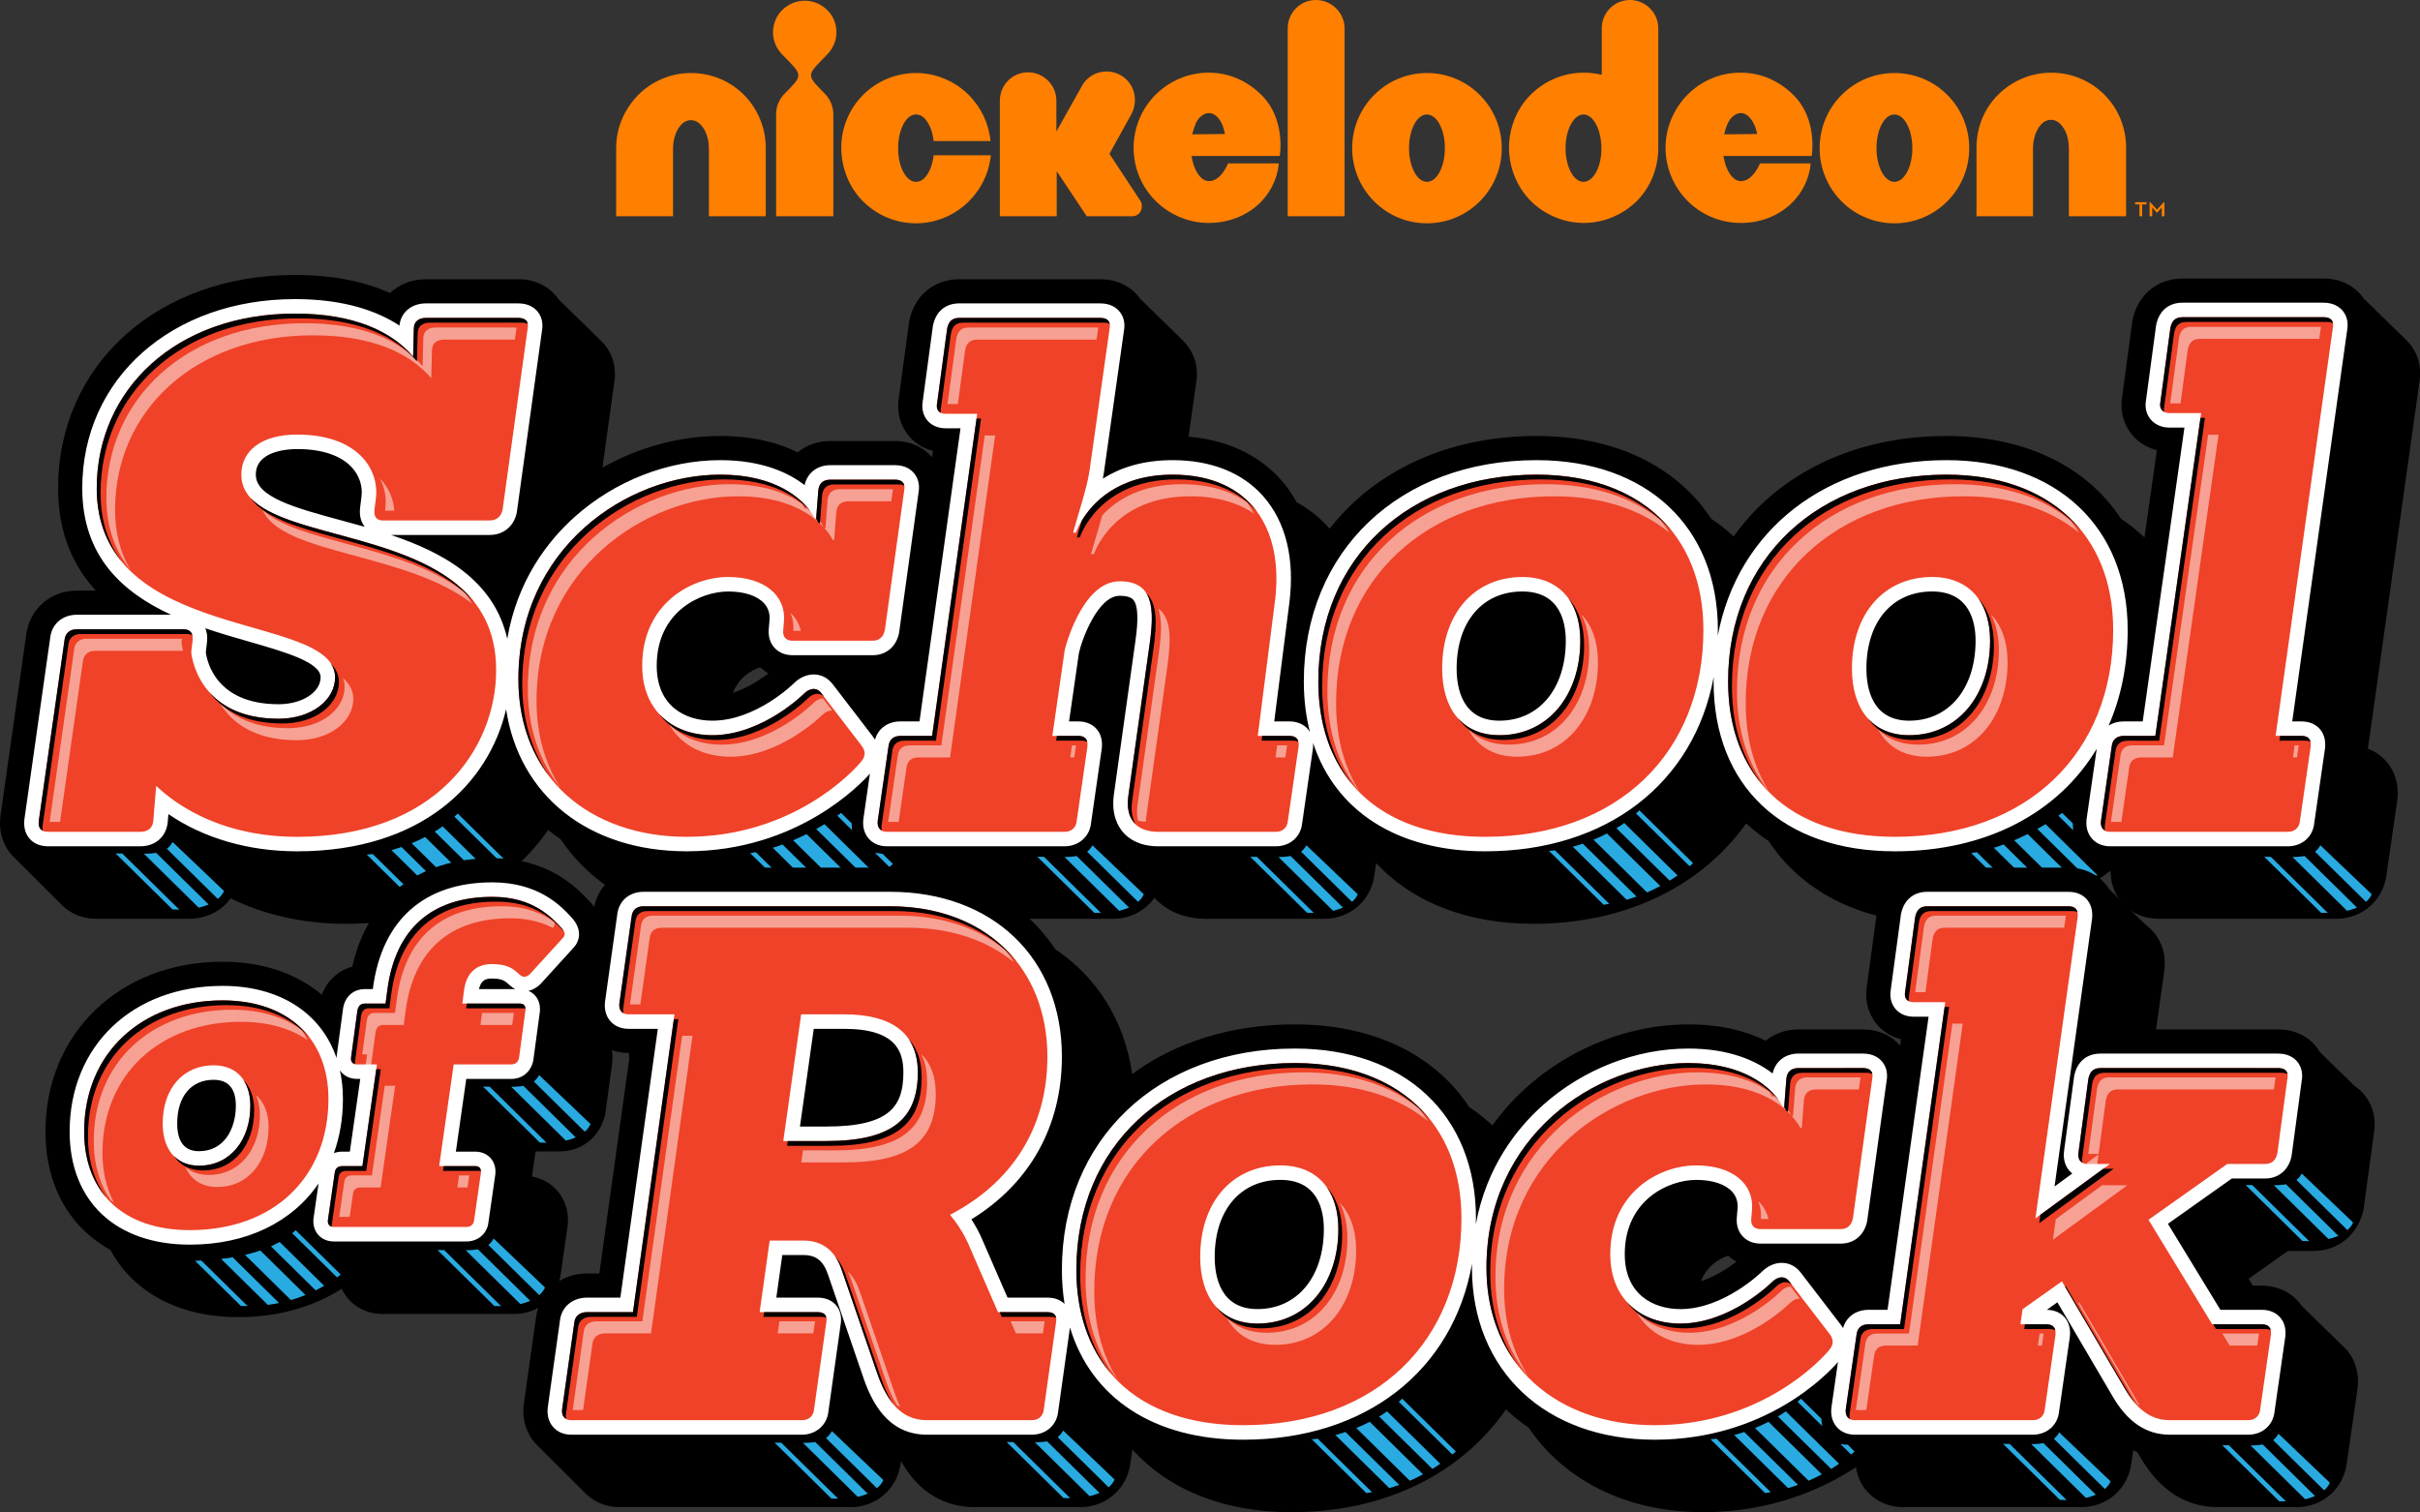 <?xml version="1.0" encoding="UTF-8" standalone="no"?>
<svg
   xmlns:dc="http://purl.org/dc/elements/1.1/"
   xmlns:cc="http://creativecommons.org/ns#"
   xmlns:rdf="http://www.w3.org/1999/02/22-rdf-syntax-ns#"
   xmlns:svg="http://www.w3.org/2000/svg"
   xmlns="http://www.w3.org/2000/svg"
   xmlns:xlink="http://www.w3.org/1999/xlink"
   xmlns:sodipodi="http://sodipodi.sourceforge.net/DTD/sodipodi-0.dtd"
   xmlns:inkscape="http://www.inkscape.org/namespaces/inkscape"
   version="1.1"
   id="Layer_1"
   x="0px"
   y="0px"
   width="630.746"
   height="394.125"
   viewBox="0 0 630.746 394.125"
   enable-background="new 0 0 1000 511.24"
   xml:space="preserve"
   sodipodi:docname="School_of_Rock.svg"
   inkscape:version="1.0.2-2 (e86c870879, 2021-01-15)"><rect x="0" y="0" width="630.746" height="394.125" fill="#333333" stroke="none"/><defs
   id="defs2966">
	
	
	
	
	
	
	
	
	
	
	
	
	
	
	
	
	
	
	
	
	
	
	
	
	
	
	
	
	
	
	
	
	
	
	
	
	
	
	
	
	
	
	
	
	
	
	
	
	
	
	
	
	
	
	
	
	
	
	
	
	
	
	
	
	
	
	
	
	
	
	
	
	
	
	
	
	
	
	
	
	
	
	
	
	
	
	
	
	
	
	
	
	
	
	
	
	
	
	
	
	
	
	

		<defs
   id="defs2436">
			<path
   id="SVGID_1_"
   d="m 539.287,481.464 17.786,22.791 c 29.979,-1.09 47.212,-20.291 47.212,-20.291 l -22.994,-21.256 c -10.242,11.911 -30.015,18.711 -42.004,18.756" />
		</defs>
		
		
		
		
		
		
	
		<defs
   id="defs2454">
			<path
   id="SVGID_3_"
   d="m 704.125,481.46 17.783,22.789 c 29.988,-1.086 47.224,-20.285 47.224,-20.285 l -0.721,-0.67 c -11.373,1.553 -16.632,-2.979 -15.259,-14.092 l -7.02,-6.494 c -10.238,11.905 -30.008,18.711 -42.007,18.752" />
		</defs>
		
		
		
		
		
			
		
	
		<defs
   id="defs2472">
			<path
   id="SVGID_5_"
   d="m 637.359,238.254 17.775,22.791 c 29.989,-1.078 47.215,-20.282 47.215,-20.282 l -23.007,-21.259 c -10.229,11.913 -30.005,18.718 -41.983,18.75" />
		</defs>
		
		
		
			
		
			
		
		
	
		<defs
   id="defs2490">
			<path
   id="SVGID_7_"
   d="m 78.029,407.603 14.942,17.963 c 31.667,4.57 50.465,-14.627 50.465,-14.627 l -19.101,-18.285 c -10.232,11.91 -29.386,14.635 -46.306,14.949" />
		</defs>
		
		
		
		
		
		
	
		<defs
   id="defs2508">
			<path
   id="SVGID_9_"
   d="m 305.717,239.353 10.436,10.657 c 11.285,-0.407 28.123,-0.371 34.5,-0.342 1.613,0.002 2.567,0.01 2.567,0.002 16.133,-2.042 18.172,-9.526 18.172,-9.526 l -18.829,-2.492 -0.675,-14.971 -0.912,-2.961 c -12.255,10.676 -33.28,19.585 -45.259,19.633" />
		</defs>
		
		
		
			
		
		
		
	
		<defs
   id="defs2526">
			<path
   id="SVGID_11_"
   d="m 810.493,239.354 10.442,10.653 c 11.29,-0.399 28.123,-0.368 34.501,-0.342 1.616,-0.001 2.552,0.006 2.56,0.006 16.133,-2.041 12.486,-3.642 12.486,-3.642 l -13.135,-8.379 -0.684,-14.971 -0.92,-2.957 c -12.239,10.668 -33.259,19.581 -45.25,19.632" />
		</defs>
		
		
		
		
		
			
		
	
		<defs
   id="defs2544">
			<path
   id="SVGID_13_"
   d="m 513.445,240.444 19.124,22.438 c 25.336,3.861 28.675,-6.888 28.675,-6.888 l -21.217,-20.226 c -3.43,6.001 -8.993,4.823 -26.582,4.676" />
		</defs>
		
		
		
		
		
		
			
	
		<defs
   id="defs2562">
			<path
   id="SVGID_15_"
   d="m 424.997,240.44 19.125,22.442 c 25.34,3.861 28.683,-6.892 28.683,-6.892 l -21.222,-20.218 c -3.421,5.998 -9.004,4.815 -26.586,4.668" />
		</defs>
		
		
		
			
		
		
		
	
		<defs
   id="defs2580">
			<path
   id="SVGID_17_"
   d="m 932.608,240.446 19.116,22.43 c 25.34,3.865 28.679,-6.879 28.679,-6.879 l -21.214,-20.231 c -3.416,6.002 -8.999,4.828 -26.581,4.68" />
		</defs>
		
		
		
		
		
		
	
		<defs
   id="defs2598">
			<path
   id="SVGID_19_"
   d="m 915.29,483.707 19.133,22.422 c 25.323,3.867 28.678,-6.873 28.678,-6.873 L 941.864,479.02 c -3.409,6.009 -8.986,4.835 -26.574,4.687" />
		</defs>
		
		
		
			
		
		
			
		
	
		<defs
   id="defs2616">
			<path
   id="SVGID_21_"
   d="m 924.92,376.142 19.125,22.43 c 25.332,3.857 28.671,-6.887 28.671,-6.887 l -21.223,-20.234 c -3.423,6.011 -8.991,4.828 -26.573,4.691" />
		</defs>
		
		
		
		
		
		
	
		<defs
   id="defs2634">
			<path
   id="SVGID_23_"
   d="m 824.648,483.15 19.125,22.428 c 25.332,3.867 28.684,-6.873 28.684,-6.873 l -21.223,-20.236 c -3.433,6.005 -9,4.827 -26.586,4.681" />
		</defs>
		
		
		
		
		
		
	
		<defs
   id="defs2652">
			<path
   id="SVGID_25_"
   d="m 412.753,482.388 19.125,22.422 c 25.34,3.867 28.675,-6.879 28.675,-6.879 l -21.218,-20.227 c -3.429,6.014 -9.004,4.815 -26.582,4.684" />
		</defs>
		
		
		
		
		
		
	
		<defs
   id="defs2670">
			<path
   id="SVGID_27_"
   d="m 317.011,482.392 19.124,22.414 c 25.34,3.867 28.688,-6.881 28.688,-6.881 l -21.231,-20.223 c -3.416,6.014 -8.999,4.821 -26.581,4.69" />
		</defs>
		
		
		
		
			
		
		
	
		<defs
   id="defs2688">
			<path
   id="SVGID_29_"
   d="m 44.436,239.086 19.121,22.429 c 25.341,3.861 28.679,-6.883 28.679,-6.883 L 71.01,234.406 c -3.417,6.005 -8.996,4.819 -26.574,4.68" />
		</defs>
		
		
		
			
		
		
		
	
		<defs
   id="defs2706">
			<path
   id="SVGID_31_"
   d="m 177.477,403.015 19.121,22.422 c 25.34,3.869 28.683,-6.883 28.683,-6.883 l -21.222,-20.223 c -3.425,6.004 -9,4.831 -26.582,4.684" />
		</defs>
		
		
		
			
		
		
		
			
	
		<defs
   id="defs2724">
			<path
   id="SVGID_33_"
   d="m 196.292,335.449 19.117,22.422 c 25.336,3.877 28.679,-6.887 28.679,-6.887 l -21.226,-20.219 c -3.417,6.006 -9.001,4.828 -26.57,4.684" />
		</defs>
		
		
		
		
		
		
	
		<defs
   id="defs2742">
			<path
   id="SVGID_35_"
   d="m 148.703,239.76 13.271,17.237 c 18.861,-19.427 51.731,-14.746 51.731,-14.746 L 190.691,221 c -10.23,11.919 -30.002,18.721 -41.988,18.76" />
		</defs>
		
		
		
		
			
		
		
			
	
		
	
			<defs
   id="defs2760">
				
					<rect
   id="SVGID_37_"
   x="18.57"
   y="15.873"
   transform="matrix(-1,0.009,-0.009,-1,982.063,484.893)"
   width="942.806"
   height="457.433" />
			</defs>
			<clipPath
   id="SVGID_38_">
				<use
   xlink:href="#SVGID_37_"
   overflow="visible"
   id="use2762"
   x="0"
   y="0"
   width="100%"
   height="100%" />
			</clipPath>
			
		
				<defs
   id="defs2766">
					<polygon
   id="SVGID_39_"
   points="959.435,19.96 20.515,19.96 20.512,469.22 959.43,469.218 " />
				</defs>
				
				
				
				
				
				
				
				
				
				
				
				
				
				
				
				
				
				
				
				
				
				
				
				
				
				
				
				
				
				
				
				
				
				
				
				
				
				
				
				
				
				
				
				
				
				
				
				
				
			<clipPath
   clipPathUnits="userSpaceOnUse"
   id="clipPath767"><use
     xlink:href="#SVGID_35_"
     overflow="visible"
     id="use769"
     x="0"
     y="0"
     width="100%"
     height="100%"
     transform="matrix(0.734,0,0,0.734,132.168,69.34)"
     style="fill:#000000;stroke:none" /></clipPath><clipPath
   clipPathUnits="userSpaceOnUse"
   id="clipPath775"><use
     xlink:href="#SVGID_25_"
     overflow="visible"
     id="use777"
     x="0"
     y="0"
     width="100%"
     height="100%"
     transform="translate(0.17)"
     style="stroke:none" /></clipPath><clipPath
   clipPathUnits="userSpaceOnUse"
   id="clipPath780"><use
     xlink:href="#SVGID_9_"
     overflow="visible"
     id="use782"
     x="0"
     y="0"
     width="100%"
     height="100%"
     style="stroke:none" /></clipPath><clipPath
   clipPathUnits="userSpaceOnUse"
   id="clipPath794"><use
     xlink:href="#SVGID_27_"
     overflow="visible"
     id="use796"
     x="0"
     y="0"
     width="100%"
     height="100%"
     transform="matrix(-0.712,0.702,-0.702,-0.712,934.992,600.884)"
     style="stroke:none" /></clipPath><clipPath
   clipPathUnits="userSpaceOnUse"
   id="clipPath798"><path
     id="path800"
     d="m 539.287,481.464 17.786,22.791 c 29.979,-1.09 47.212,-20.291 47.212,-20.291 l -22.994,-21.256 c -10.242,11.911 -30.015,18.711 -42.004,18.756"
     style="fill:#000000;stroke:none;stroke-width:1" /></clipPath><clipPath
   clipPathUnits="userSpaceOnUse"
   id="clipPath805"><path
     id="path807"
     d="m 704.125,481.46 17.783,22.789 C 751.896,503.163 769.132,483.964 769.132,483.964 l -0.721,-0.67 C 757.038,484.847 751.779,480.315 753.152,469.202 l -7.02,-6.494 c -10.238,11.905 -30.008,18.711 -42.007,18.752"
     style="fill:#000000;stroke:none;stroke-width:1" /></clipPath><clipPath
   clipPathUnits="userSpaceOnUse"
   id="clipPath812"><path
     id="path814"
     d="m 824.648,483.15 19.125,22.428 c 25.332,3.867 28.684,-6.873 28.684,-6.873 L 851.234,478.469 c -3.433,6.005 -9,4.827 -26.586,4.681"
     style="stroke:none;stroke-width:1" /></clipPath><clipPath
   clipPathUnits="userSpaceOnUse"
   id="clipPath824"><path
     id="path826"
     d="M 915.29,483.707 934.423,506.129 c 25.323,3.867 28.678,-6.873 28.678,-6.873 L 941.864,479.02 c -3.409,6.009 -8.986,4.835 -26.574,4.687"
     style="stroke:none;stroke-width:1" /></clipPath><clipPath
   clipPathUnits="userSpaceOnUse"
   id="clipPath829"><use
     xlink:href="#SVGID_21_"
     overflow="visible"
     id="use831"
     x="0"
     y="0"
     width="100%"
     height="100%"
     style="stroke:none" /></clipPath><clipPath
   clipPathUnits="userSpaceOnUse"
   id="clipPath834"><use
     xlink:href="#SVGID_17_"
     overflow="visible"
     id="use836"
     x="0"
     y="0"
     width="100%"
     height="100%"
     style="stroke:none" /></clipPath><clipPath
   clipPathUnits="userSpaceOnUse"
   id="clipPath841"><path
     id="path843"
     d="m 810.493,239.354 10.442,10.653 c 11.29,-0.399 28.123,-0.368 34.501,-0.342 1.616,-0.001 2.552,0.005 2.56,0.005 16.133,-2.041 12.486,-3.642 12.486,-3.642 L 857.347,237.649 856.663,222.678 855.743,219.721 c -12.239,10.668 -33.259,19.581 -45.25,19.632"
     style="stroke:none;stroke-width:1" /></clipPath><clipPath
   clipPathUnits="userSpaceOnUse"
   id="clipPath847"><path
     id="path849"
     d="m 637.359,238.254 17.775,22.791 c 29.989,-1.078 47.215,-20.282 47.215,-20.282 l -23.007,-21.259 c -10.229,11.913 -30.005,18.718 -41.983,18.75"
     style="stroke:none;stroke-width:1" /></clipPath><clipPath
   clipPathUnits="userSpaceOnUse"
   id="clipPath854"><path
     id="path856"
     d="m 513.445,240.444 19.124,22.438 c 25.336,3.861 28.675,-6.888 28.675,-6.888 L 540.027,235.768 c -3.43,6.001 -8.993,4.823 -26.582,4.676"
     style="stroke:none;stroke-width:1" /></clipPath><clipPath
   clipPathUnits="userSpaceOnUse"
   id="clipPath859"><path
     id="path861"
     d="m 444.122,262.882 c 25.34,3.861 28.683,-6.892 28.683,-6.892 l -21.222,-20.218 c -3.421,5.998 -9.004,4.815 -26.586,4.668 z"
     style="stroke:none;stroke-width:1"
     sodipodi:nodetypes="ccccc" /></clipPath><clipPath
   clipPathUnits="userSpaceOnUse"
   id="clipPath863"><path
     id="path865"
     d="m 63.897,261.515 c 25.341,3.861 28.679,-6.883 28.679,-6.883 L 71.35,234.406 c -3.417,6.005 -8.996,4.819 -26.574,4.68 z"
     style="display:inline;opacity:1;stroke:none;stroke-width:1"
     sodipodi:nodetypes="ccccc" /></clipPath><clipPath
   clipPathUnits="userSpaceOnUse"
   id="clipPath870"><path
     id="path872"
     d="m 177.477,403.015 19.121,22.422 c 25.34,3.869 28.683,-6.883 28.683,-6.883 l -21.222,-20.223 c -3.425,6.004 -9,4.831 -26.582,4.684"
     style="stroke:none;stroke-width:1" /></clipPath><clipPath
   clipPathUnits="userSpaceOnUse"
   id="clipPath877"><path
     id="path879"
     d="M 78.029,407.603 92.971,425.566 C 124.638,430.136 143.436,410.939 143.436,410.939 l -19.101,-18.285 c -10.232,11.91 -29.386,14.635 -46.306,14.949"
     style="stroke:none;stroke-width:1" /></clipPath><clipPath
   clipPathUnits="userSpaceOnUse"
   id="clipPath884"><path
     id="path886"
     d="M 196.292,335.449 215.409,357.871 c 25.336,3.877 28.679,-6.887 28.679,-6.887 l -21.226,-20.219 c -3.417,6.006 -9.001,4.828 -26.57,4.684"
     style="stroke:none;stroke-width:1" /></clipPath><clipPath
   clipPathUnits="userSpaceOnUse"
   id="clipPath841-8"><path
     id="path843-8"
     d="m 810.493,239.354 10.442,10.653 c 11.29,-0.399 28.123,-0.368 34.501,-0.342 1.616,-0.001 2.552,0.005 2.56,0.005 16.133,-2.041 12.486,-3.642 12.486,-3.642 L 857.347,237.649 856.663,222.678 855.743,219.721 c -12.239,10.668 -33.259,19.581 -45.25,19.632"
     style="stroke:none;stroke-width:1" /></clipPath><clipPath
   clipPathUnits="userSpaceOnUse"
   id="clipPath847-1"><path
     id="path849-3"
     d="m 637.359,238.254 17.775,22.791 c 29.989,-1.078 47.215,-20.282 47.215,-20.282 l -23.007,-21.259 c -10.229,11.913 -30.005,18.718 -41.983,18.75"
     style="stroke:none;stroke-width:1" /></clipPath><clipPath
   clipPathUnits="userSpaceOnUse"
   id="clipPath780-9"><use
     xlink:href="#SVGID_9_"
     overflow="visible"
     id="use782-3"
     x="0"
     y="0"
     width="100%"
     height="100%"
     style="stroke:none" /></clipPath><clipPath
   clipPathUnits="userSpaceOnUse"
   id="clipPath854-3"><path
     id="path856-7"
     d="m 513.445,240.444 19.124,22.438 c 25.336,3.861 28.675,-6.888 28.675,-6.888 L 540.027,235.768 c -3.43,6.001 -8.993,4.823 -26.582,4.676"
     style="stroke:none;stroke-width:1" /></clipPath><clipPath
   clipPathUnits="userSpaceOnUse"
   id="clipPath859-5"><path
     id="path861-8"
     d="m 444.122,262.882 c 25.34,3.861 28.683,-6.892 28.683,-6.892 l -21.222,-20.218 c -3.421,5.998 -9.004,4.815 -26.586,4.668 z"
     style="stroke:none;stroke-width:1"
     sodipodi:nodetypes="ccccc" /></clipPath><clipPath
   clipPathUnits="userSpaceOnUse"
   id="clipPath834-6"><use
     xlink:href="#SVGID_17_"
     overflow="visible"
     id="use836-0"
     x="0"
     y="0"
     width="100%"
     height="100%"
     style="stroke:none" /></clipPath><clipPath
   clipPathUnits="userSpaceOnUse"
   id="clipPath767-1"><use
     xlink:href="#SVGID_35_"
     overflow="visible"
     id="use769-7"
     x="0"
     y="0"
     width="100%"
     height="100%"
     transform="matrix(0.734,0,0,0.734,132.168,69.34)"
     style="fill:#000000;stroke:none" /></clipPath><clipPath
   clipPathUnits="userSpaceOnUse"
   id="clipPath863-2"><path
     id="path865-1"
     d="m 63.897,261.515 c 25.341,3.861 28.679,-6.883 28.679,-6.883 L 71.35,234.406 c -3.417,6.005 -8.996,4.819 -26.574,4.68 z"
     style="display:inline;opacity:1;stroke:none;stroke-width:1"
     sodipodi:nodetypes="ccccc" /></clipPath><clipPath
   clipPathUnits="userSpaceOnUse"
   id="clipPath798-6"><path
     id="path800-3"
     d="m 539.287,481.464 17.786,22.791 c 29.979,-1.09 47.212,-20.291 47.212,-20.291 l -22.994,-21.256 c -10.242,11.911 -30.015,18.711 -42.004,18.756"
     style="fill:#000000;stroke:none;stroke-width:1" /></clipPath><clipPath
   clipPathUnits="userSpaceOnUse"
   id="clipPath805-8"><path
     id="path807-7"
     d="m 704.125,481.46 17.783,22.789 C 751.896,503.163 769.132,483.964 769.132,483.964 l -0.721,-0.67 C 757.038,484.847 751.779,480.315 753.152,469.202 l -7.02,-6.494 c -10.238,11.905 -30.008,18.711 -42.007,18.752"
     style="fill:#000000;stroke:none;stroke-width:1" /></clipPath><clipPath
   clipPathUnits="userSpaceOnUse"
   id="clipPath877-7"><path
     id="path879-2"
     d="M 78.029,407.603 92.971,425.566 C 124.638,430.136 143.436,410.939 143.436,410.939 l -19.101,-18.285 c -10.232,11.91 -29.386,14.635 -46.306,14.949"
     style="stroke:none;stroke-width:1" /></clipPath><clipPath
   clipPathUnits="userSpaceOnUse"
   id="clipPath824-8"><path
     id="path826-4"
     d="M 915.29,483.707 934.423,506.129 c 25.323,3.867 28.678,-6.873 28.678,-6.873 L 941.864,479.02 c -3.409,6.009 -8.986,4.835 -26.574,4.687"
     style="stroke:none;stroke-width:1" /></clipPath><clipPath
   clipPathUnits="userSpaceOnUse"
   id="clipPath829-9"><use
     xlink:href="#SVGID_21_"
     overflow="visible"
     id="use831-2"
     x="0"
     y="0"
     width="100%"
     height="100%"
     style="stroke:none" /></clipPath><clipPath
   clipPathUnits="userSpaceOnUse"
   id="clipPath812-8"><path
     id="path814-9"
     d="m 824.648,483.15 19.125,22.428 c 25.332,3.867 28.684,-6.873 28.684,-6.873 L 851.234,478.469 c -3.433,6.005 -9,4.827 -26.586,4.681"
     style="stroke:none;stroke-width:1" /></clipPath><clipPath
   clipPathUnits="userSpaceOnUse"
   id="clipPath775-1"><use
     xlink:href="#SVGID_25_"
     overflow="visible"
     id="use777-8"
     x="0"
     y="0"
     width="100%"
     height="100%"
     transform="translate(0.17)"
     style="stroke:none" /></clipPath><clipPath
   clipPathUnits="userSpaceOnUse"
   id="clipPath794-4"><use
     xlink:href="#SVGID_27_"
     overflow="visible"
     id="use796-0"
     x="0"
     y="0"
     width="100%"
     height="100%"
     transform="matrix(-0.712,0.702,-0.702,-0.712,934.992,600.884)"
     style="stroke:none" /></clipPath><clipPath
   clipPathUnits="userSpaceOnUse"
   id="clipPath870-4"><path
     id="path872-5"
     d="m 177.477,403.015 19.121,22.422 c 25.34,3.869 28.683,-6.883 28.683,-6.883 l -21.222,-20.223 c -3.425,6.004 -9,4.831 -26.582,4.684"
     style="stroke:none;stroke-width:1" /></clipPath><clipPath
   clipPathUnits="userSpaceOnUse"
   id="clipPath884-4"><path
     id="path886-5"
     d="M 196.292,335.449 215.409,357.871 c 25.336,3.877 28.679,-6.887 28.679,-6.887 l -21.226,-20.219 c -3.417,6.006 -9.001,4.828 -26.57,4.684"
     style="stroke:none;stroke-width:1" /></clipPath></defs><sodipodi:namedview
   pagecolor="#ffffff"
   bordercolor="#666666"
   borderopacity="1"
   objecttolerance="10"
   gridtolerance="10"
   guidetolerance="10"
   inkscape:pageopacity="0"
   inkscape:pageshadow="2"
   inkscape:window-width="1366"
   inkscape:window-height="705"
   id="namedview2964"
   showgrid="false"
   inkscape:snap-smooth-nodes="false"
   inkscape:zoom="1"
   inkscape:cx="318.21944"
   inkscape:cy="204.93162"
   inkscape:window-x="-8"
   inkscape:window-y="-8"
   inkscape:window-maximized="1"
   inkscape:current-layer="layer9"
   inkscape:document-rotation="0"
   inkscape:snap-global="true"
   showguides="true"
   inkscape:guide-bbox="true" />

<g
   inkscape:groupmode="layer"
   id="layer9"
   inkscape:label="Layer 1"
   transform="translate(938.674,-204.934)"
   style="display:inline;opacity:1">
			
		
			
		
			
		
			
		
			
		
			
		
			
		
			
		
			
		
			
		
			
		
			
		
			
		
			
		
			
		
			
		
			
		
			
		
					
				<g
   id="g1835"><g
     id="g1025"
     style="display:inline"
     transform="matrix(0.859,0,0,0.859,-1052.201,217.037)"><path
       id="path2365"
       clip-path="none"
       style="fill:#000000;stroke:none;stroke-width:0.734"
       d="m 92.975,2.512 c -41.65,0 -71.887,27.215 -71.889,64.713 -7.41e-4,13.581 4.59,23.562 11.439,31.061 l -5.789,0.002 c -7.991,-10e-4 -14.384,5.653 -15.33,13.498 l -7.791,54.779 -0.059,0.498 c -0.589,5.971 1.958,9.775 3.578,11.559 l 14.414,14.373 c 2.916,3.229 6.801,4.873 11.174,4.873 l 28.01,0.002 c 5.355,-0.003 9.902,-2.334 12.705,-6.199 10.296,5.037 22.212,7.713 34.859,7.713 28.128,0 44.954,-10.709 54.117,-19.693 2.748,-2.694 5.206,-5.642 7.367,-8.781 1.223,0.991 2.488,1.938 3.803,2.832 10.764,15.939 29.611,25.645 52.881,25.645 20.448,-0.002 35.999,-6.848 46.416,-13.652 0.421,2.821 1.6,5.395 3.482,7.473 2.726,3.006 6.597,4.667 10.91,4.666 l 53.857,-0.002 c 5.265,9.9e-4 9.831,-2.455 12.604,-6.363 2.752,2.978 7.677,6.364 15.844,6.361 l 35.619,0.004 c 7.987,-9.9e-4 14.38,-5.657 15.32,-13.488 l 0.494,-3.426 c 10.891,11.741 27.373,18.425 47.729,18.426 28.11,6.1e-4 51.01,-11.496 64.555,-30.469 2.103,1.959 4.379,3.754 6.822,5.371 10.429,15.849 29.007,25.098 52.959,25.098 20.09,4.4e-4 37.527,-5.863 50.785,-16.133 -0.032,3.788 1.227,7.28 3.654,9.951 2.727,3.006 6.601,4.665 10.908,4.67 l 53.863,-0.004 c 7.982,-9.8e-4 14.375,-5.652 15.318,-13.488 l 3.234,-22.412 0.065,-0.486 c 0.604,-5.977 -1.95,-9.791 -3.52,-11.531 -1.491,-1.649 -3.341,-2.892 -5.441,-3.67 L 737.545,35.125 c 0.757,-4.344 -0.251,-8.479 -2.879,-11.686 -0.265,-0.317 -0.551,-0.613 -0.834,-0.9 l 0.006,-0.021 -0.221,-0.213 c -0.03,-0.023 -0.06,-0.05 -0.084,-0.08 L 720.572,9.568 C 720.392,9.298 720.207,9.023 719.994,8.766 717.259,5.431 713.171,3.594 708.479,3.596 h -42.787 c -7.682,-0.002 -13.645,4.974 -15.189,12.672 l -3.131,23.092 c -0.709,4.23 0.347,8.422 2.939,11.58 1.925,2.34 4.579,3.977 7.59,4.732 l -3.758,26.473 C 651.955,80.072 649.577,78.177 647.014,76.479 636.588,60.632 617.998,51.378 594.043,51.375 c -28.109,4.53e-4 -51.009,11.499 -64.555,30.473 -2.102,-1.958 -4.376,-3.752 -6.816,-5.369 -10.43,-15.847 -29.009,-25.103 -52.961,-25.105 -26.923,4.28e-4 -49.072,10.547 -62.797,28.107 -2.366,-2.686 -5.628,-5.595 -10.027,-8.02 -1.325,-2.371 -2.842,-4.608 -4.625,-6.645 -4.881,-5.538 -13.634,-12.026 -28.168,-13.227 l 2.299,-16.242 c 0.761,-4.35 -0.259,-8.487 -2.891,-11.691 -0.314,-0.391 -0.66,-0.758 -1.016,-1.109 l 0.012,-0.031 L 349.324,9.646 c -0.166,-0.222 -0.313,-0.444 -0.488,-0.66 -2.737,-3.338 -6.827,-5.176 -11.516,-5.18 l -42.785,0.002 c -7.684,0.002 -13.65,4.981 -15.188,12.682 l -3.127,23.062 c -0.752,4.346 0.274,8.484 2.9,11.686 1.914,2.334 4.472,3.929 7.426,4.666 l -0.268,1.916 c -2.734,-3.174 -6.717,-4.924 -11.289,-4.928 l -19.547,0.002 c -3.863,7.3e-4 -7.306,1.251 -9.955,3.428 C 239.719,53.469 232.049,51.374 222,51.375 c -12.312,-6.92e-4 -24.745,3.403 -35.744,9.584 l 3.557,-25.633 c 0.743,-4.343 -0.272,-8.469 -2.895,-11.674 v -0.002 c -0.392,-0.473 -0.824,-0.916 -1.266,-1.33 L 172.871,9.836 C 172.669,9.552 172.472,9.257 172.252,8.984 169.514,5.65 165.422,3.81 160.73,3.812 H 132.717 C 128.383,3.811 124.57,5.379 121.822,7.992 114.623,4.769 105.21,2.512 92.975,2.512 Z M 234.084,121.543 c 0.787,0.7 1.62,1.347 2.537,1.855 -2.61,2.024 -6.519,4.502 -10.771,5.906 1.756,-4.523 5.258,-6.716 8.234,-7.762 z"
       sodipodi:nodetypes="ccccccccccccccccccccccccccccccccccccccccccccccccccccccccccccccccccccccccccccccccccccccccccccccc"
       transform="translate(128.699,66.828)" /><path
       id="path2387"
       clip-path="none"
       style="fill:#ffffff;stroke:none;stroke-width:0.734"
       d="m 92.977,9.838 c -37.409,0.001 -64.557,24.137 -64.557,57.391 0.002,20.826 12.398,31.662 26.957,38.387 H 26.736 c -4.388,-7.3e-4 -7.633,2.896 -8.047,7.037 l -7.838,55.129 c -0.239,2.409 0.322,4.386 1.668,5.871 0.916,1.013 2.62,2.214 5.531,2.215 H 46.062 c 4.526,0.001 7.853,-2.9 8.291,-7.297 l 0.207,-2.463 c 10.725,7.319 24.319,11.285 39.066,11.285 37.87,-6.3e-4 58.184,-20.645 63.402,-43.123 3.913,26.136 24.931,43.117 54.764,43.117 33.822,0.002 53.113,-20.703 55.619,-23.568 l -2.01,13.965 c -0.29,2.931 0.777,4.789 1.719,5.834 0.934,1.027 2.641,2.253 5.48,2.252 h 53.859 c 4.328,-0.002 7.648,-2.969 8.045,-7.025 l 3.279,-22.785 c 0.239,-2.407 -0.323,-4.379 -1.67,-5.867 -0.916,-1.015 -2.618,-2.215 -5.529,-2.219 l -2.744,0.002 2.994,-20.742 c 0.831,-3.951 5.718,-17.377 12.352,-17.375 2.04,0 3.435,0.405 4.137,1.207 2.067,2.38 1.02,9.866 0.627,12.682 l -6.527,46.521 c -0.757,5.883 1.134,9.448 2.848,11.396 1.69,1.918 4.902,4.204 10.641,4.205 h 35.615 c 4.385,-2.7e-4 7.64,-2.899 8.047,-7.023 l 3.285,-22.783 c 0.057,-0.571 0.054,-1.087 0.023,-1.576 6.781,20.682 25.508,32.903 52.191,32.902 37.035,6.4e-4 63.419,-20.742 69.365,-52.922 -0.008,0.466 -0.033,0.925 -0.033,1.395 -7.4e-4,31.785 21.078,51.529 55.008,51.529 27.792,9.7e-4 49.585,-11.684 61.246,-31.117 l -3.102,21.51 c -0.286,2.928 0.774,4.786 1.713,5.83 0.936,1.03 2.642,2.257 5.488,2.256 h 53.859 c 4.393,8.7e-4 7.639,-2.902 8.039,-7.023 l 3.283,-22.781 c 0.305,-2.995 -0.743,-4.848 -1.668,-5.869 -0.922,-1.012 -2.621,-2.22 -5.531,-2.221 l -2.756,0.002 16.652,-118.678 c 0.527,-2.879 -0.423,-4.785 -1.316,-5.885 -0.934,-1.135 -2.7,-2.49 -5.848,-2.492 h -42.781 c -4.224,0.002 -7.136,2.476 -8.006,6.791 l -3.066,22.756 c -0.405,2.202 0.076,4.265 1.357,5.816 1.339,1.638 3.404,2.539 5.803,2.539 h 4.492 l -12.656,89.152 -5.738,-0.004 c -1.772,0.001 -3.334,0.454 -4.605,1.258 3.749,-8.564 5.777,-18.312 5.777,-29.004 -10e-4,-31.297 -21.593,-51.523 -55.006,-51.523 -36.537,0.002 -63.386,21.319 -69.373,53.307 0.013,-0.595 0.039,-1.184 0.039,-1.785 -10e-4,-31.296 -21.59,-51.522 -54.998,-51.52 -41.592,-7.4e-4 -70.636,27.615 -70.637,67.156 -6.3e-4,5.493 0.641,10.616 1.857,15.35 -0.237,-0.401 -0.493,-0.741 -0.742,-1.016 -0.922,-1.015 -2.62,-2.22 -5.531,-2.221 l -4.564,-0.002 4.578,-35.873 C 396.383,88.701 393.643,77.483 386.756,69.656 380.444,62.492 370.935,58.703 359.254,58.703 c -9.294,7.3e-4 -16.146,2.421 -21.154,5.605 0.134,-0.673 0.243,-1.309 0.318,-1.895 l 6.064,-42.898 c 0.532,-2.877 -0.414,-4.787 -1.312,-5.883 -0.931,-1.137 -2.707,-2.496 -5.852,-2.496 H 294.533 c -4.221,0 -7.137,2.478 -8,6.793 l -3.072,22.748 c -0.558,3.048 0.586,5.009 1.328,5.912 1.29,1.579 3.288,2.449 5.617,2.447 h 4.498 l -12.445,88.938 h -5.738 c -3.911,0 -6.822,2.177 -7.762,5.539 -0.205,-0.334 -0.427,-0.667 -0.682,-0.996 l -12.189,-15.879 c -1.454,-1.875 -3.497,-2.911 -5.736,-2.912 -2.145,7.4e-4 -4.297,0.969 -6.057,2.721 -0.112,0.115 -11.456,11.305 -24.686,11.305 -8.166,0.003 -16.885,-4.375 -16.885,-16.664 0,-16.417 13.286,-22.534 21.668,-22.533 4.904,-0.002 8.775,1.264 10.889,3.561 1.277,1.387 1.831,3.119 1.666,5.143 l -0.211,2.527 c -0.296,2.935 0.772,4.796 1.715,5.838 0.931,1.032 2.641,2.262 5.48,2.262 l 24.326,0.002 c 4.101,0 7.168,-2.608 8.006,-6.797 l 5.896,-42.498 c 0.529,-2.878 -0.424,-4.78 -1.322,-5.879 -0.932,-1.137 -2.699,-2.495 -5.844,-2.494 l -19.551,0.004 c -4.015,-0.004 -6.986,2.299 -7.859,6.035 -4.982,-3.837 -13.043,-7.556 -25.586,-7.557 -15.833,0.002 -31.92,6.266 -44.139,17.191 -8.08,7.226 -17.429,19.141 -20.477,37.018 C 153.336,95.064 137.792,86.687 122.092,81.4 h 29.955 c 4.176,0.003 7.403,-2.671 8.221,-6.803 l 7.629,-55.086 c 0.533,-2.875 -0.416,-4.784 -1.314,-5.877 -0.932,-1.14 -2.7,-2.496 -5.848,-2.496 h -28.016 c -4.465,0.003 -7.666,2.769 -8.049,6.732 C 117.962,13.467 107.908,9.839 92.977,9.838 Z m 0.65,45.5 c 7.65,-7.3e-4 13.455,1.995 16.781,5.77 2.132,2.412 3.125,5.546 2.74,8.619 l -0.439,3.576 c -0.28,2.774 0.574,4.567 1.439,5.639 -2.485,-0.709 -4.916,-1.37 -7.26,-2 -13.846,-3.751 -25.804,-6.991 -25.801,-13.84 -7.5e-4,-7.207 9.598,-7.765 12.539,-7.764 z M 465.367,98.553 c 11.477,7.3e-4 13.187,9.355 13.188,14.934 -10e-4,14.518 -8.093,24.267 -20.141,24.268 -11.29,-0.003 -12.975,-9.9 -12.979,-15.801 0.001,-14.214 7.827,-23.399 19.932,-23.4 z m 124.334,0 c 11.486,0.002 13.194,9.356 13.193,14.936 0.004,14.518 -8.094,24.267 -20.139,24.268 -11.293,-0.003 -12.978,-9.9 -12.982,-15.801 10e-4,-14.214 7.825,-23.403 19.928,-23.402 z M 65.75,109.713 c 4.571,1.559 9.12,2.864 13.357,4.08 10.637,3.057 21.636,6.213 21.635,10.773 0.001,4.593 -5.608,8.195 -12.762,8.195 -19.024,-0.001 -21.715,-13.035 -22.07,-15.773 l 0.383,-3.287 C 66.455,112.044 66.192,110.729 65.75,109.713 Z"
       sodipodi:nodetypes="cccccccccccccccccccccccccccccccccccccccccccccccccccccccccccccccccccccccccccccccccccccccccccccccccccccccccccccccccccccccccccccccccccccccccccccccc"
       transform="translate(128.699,66.828)" /><path
       id="path2421"
       clip-path="none"
       style="fill:#ef4228;fill-opacity:1;stroke:none;stroke-width:0.734"
       d="m 772.457,238.299 c -1.95,-7.4e-4 -3.046,-1.083 -2.821,-3.26 l 3.252,-22.588 c 0.22,-2.168 1.522,-3.256 3.694,-3.257 l 9.557,0.004 13.904,-97.95 -9.562,0.003 c -1.95,0.002 -3.249,-1.084 -2.821,-3.257 l 3.037,-22.589 c 0.441,-2.169 1.528,-3.255 3.694,-3.257 h 42.785 c 2.176,-0.002 3.256,1.087 2.821,3.256 l -17.372,123.794 7.821,-0.002 c 2.165,-7.4e-4 3.043,1.086 2.818,3.257 l -3.259,22.588 c -0.211,2.173 -1.732,3.257 -3.688,3.257 z M 722.741,129.928 c 31.279,9.9e-4 50.612,18.24 50.607,47.123 0.002,37.14 -25.845,62.771 -66.232,62.771 -32.371,-7.3e-4 -50.614,-18.461 -50.613,-47.132 9.9e-4,-37.787 27.804,-62.763 66.238,-62.762 z m -4.341,31.06 c -14.332,-7.3e-4 -24.319,10.855 -24.317,27.795 -7.3e-4,11.947 5.861,20.199 17.371,20.2 14.984,0 24.54,-12.385 24.541,-28.671 -0.002,-11.944 -6.513,-19.326 -17.595,-19.324 z m -119.991,-31.06 c 31.279,9.9e-4 50.602,18.243 50.601,47.126 9.9e-4,37.14 -25.845,62.768 -66.232,62.768 -32.367,-0.002 -50.607,-18.462 -50.607,-47.13 -9.9e-4,-37.787 27.801,-62.766 66.239,-62.764 z m -4.341,31.063 c -14.337,0 -24.327,10.853 -24.324,27.792 -0.002,11.947 5.862,20.203 17.37,20.201 14.987,0 24.537,-12.383 24.537,-28.669 7.3e-4,-11.947 -6.504,-19.329 -17.583,-19.324 z m -110.456,77.31 c -6.733,-7.4e-4 -9.988,-3.91 -9.122,-10.644 l 6.514,-46.469 c 1.522,-10.862 1.085,-18.903 -9.12,-18.9 -11.729,7.4e-4 -16.94,21.502 -16.724,21.288 l -3.693,25.625 7.821,-0.002 c 2.171,9.9e-4 3.04,1.086 2.821,3.256 l -3.257,22.589 c -0.214,2.173 -1.744,3.257 -3.691,3.259 l -53.862,-9.9e-4 c -1.956,0 -3.037,-1.083 -2.823,-3.259 l 3.26,-22.589 c 0.216,-2.167 1.516,-3.252 3.688,-3.253 l 9.563,-0.003 13.679,-97.73 -9.557,0.002 c -1.959,0 -3.043,-1.083 -2.606,-3.258 l 3.039,-22.589 c 0.432,-2.169 1.522,-3.256 3.691,-3.257 l 42.783,0.002 c 2.169,-7.35e-4 3.26,1.085 2.826,3.254 l -6.082,43.012 c -0.651,4.99 -3.91,14.755 -4.995,18.89 l 0.871,7.5e-4 c 0,0 5.645,-17.597 29.317,-17.598 23.451,7.3e-4 33.884,16.289 31.053,38.444 l -5.209,40.83 h 9.561 c 2.168,-7.3e-4 3.039,1.083 2.82,3.257 l -3.257,22.588 c -0.22,2.174 -1.737,3.255 -3.697,3.257 z m -90.131,-26.276 c 1.521,1.952 1.307,3.473 -0.217,5.206 -2.172,2.608 -20.414,22.588 -52.773,22.587 -29.101,0 -51.037,-17.81 -51.036,-47.776 0.004,-39.958 33.009,-62.113 61.242,-62.112 22.804,-0.002 28.67,13.244 28.67,13.244 l 0.433,0.001 0.651,-8.474 c 0.22,-2.171 1.519,-3.255 3.691,-3.257 h 19.547 c 2.172,9.9e-4 3.26,1.086 2.826,3.259 l -5.865,42.351 c -0.438,2.179 -1.737,3.261 -3.694,3.26 h -24.322 c -1.957,-7.3e-4 -3.04,-1.083 -2.823,-3.262 l 0.219,-2.603 c 0.648,-7.815 -5.862,-13.467 -16.941,-13.466 -11.293,-0.002 -26.064,8.255 -26.065,26.934 0,13.683 9.341,21.067 21.284,21.067 15.204,9.9e-4 27.801,-12.597 27.801,-12.597 1.52,-1.516 3.692,-2.171 5.209,-0.218 z m -246.733,26.276 c -2.171,7.4e-4 -3.04,-1.083 -2.826,-3.26 l 7.818,-54.941 c 0.22,-2.173 1.738,-3.257 3.697,-3.259 l 32.358,7.3e-4 c 1.954,-0.002 3.037,1.086 2.821,3.259 l -0.43,3.691 c 0,0 1.519,20.195 26.494,20.195 9.99,-7.3e-4 17.159,-5.647 17.158,-12.591 -9.9e-4,-19.988 -72.323,-9.993 -72.322,-57.34 7.3e-4,-29.966 24.104,-52.992 60.159,-52.991 18.025,-0.002 29.321,5.432 35.839,13.035 l 0.212,-8.479 c -7.3e-4,-2.169 1.522,-3.253 3.691,-3.254 h 28.014 c 2.172,0.002 3.259,1.084 2.824,3.254 l -7.598,54.954 c -0.434,2.172 -1.952,3.257 -3.91,3.256 l -32.358,9.8e-4 c -1.959,-7.3e-4 -2.825,-1.088 -2.608,-3.258 l 0.432,-3.478 c 1.088,-8.689 -5.424,-19.33 -23.888,-19.327 -10.64,-0.002 -16.936,4.778 -16.938,12.16 0.002,24.54 77.317,11.077 77.318,59.293 0.002,23.886 -18.461,50.601 -60.379,50.603 -28.883,-7.3e-4 -42.351,-15.427 -42.786,-15.427 l -0.868,10.648 c -0.214,2.174 -1.732,3.255 -3.909,3.256 h -28.015 z"
       sodipodi:nodetypes="ccccccccccccccccccccccccccccccccccccccccccccccccccccccccccccccccccccccccccccccccccccccccccccccccccccccccccccccccccccccccccc" /><g
       id="g949"><path
         id="path2793"
         clip-path="none"
         style="opacity:0.5;fill:#ffffff;stroke:none"
         d="m 561.908,213.475 c 0.025,0.024 0.046,0.041 0.07,0.061 -6.335,-9.987 -9.677,-22.347 -9.672,-36.576 -0.001,-51.454 37.861,-85.471 90.205,-85.468 19.782,-0.002 35.939,5.458 47.684,15.149 -1.142,-1.805 -2.38,-3.538 -3.711,-5.188 -11.725,-9.597 -27.874,-14.949 -47.563,-14.947 -52.346,-0.002 -90.201,34.011 -90.203,85.469 -10e-4,16.675 4.571,30.779 13.19,41.5 z m 45.08,-25.715 c 3.746,7.096 10.474,11.384 20.142,11.381 20.416,0 33.426,-16.849 33.427,-39.036 0.004,-8.461 -2.437,-15.232 -6.863,-19.788 2.123,4.04 3.263,9.018 3.266,14.798 -0.002,22.179 -13.016,39.045 -33.416,39.044 -7.125,0.001 -12.646,-2.339 -16.556,-6.399 z"
         sodipodi:nodetypes="cccccccccccccccc"
         transform="matrix(0.734,0,0,0.734,132.168,69.34)" /><path
         id="path2805"
         clip-path="none"
         style="opacity:0.5;fill:#ffffff;stroke:none"
         d="m 731.228,213.476 c 0.017,0.02 0.049,0.036 0.061,0.06 -6.326,-9.985 -9.656,-22.346 -9.657,-36.575 -0.002,-51.454 37.852,-85.471 90.202,-85.473 19.787,-0.002 35.941,5.462 47.684,15.153 -1.138,-1.805 -2.37,-3.533 -3.696,-5.184 -11.738,-9.602 -27.891,-14.957 -47.579,-14.956 -52.345,0.004 -90.204,34.017 -90.206,85.475 0,16.671 4.567,30.779 13.191,41.5 z m 45.079,-25.723 c 3.747,7.1 10.478,11.388 20.146,11.389 20.399,0 33.422,-16.849 33.424,-39.036 0.002,-8.465 -2.425,-15.231 -6.858,-19.787 2.123,4.04 3.271,9.018 3.272,14.797 -0.001,22.179 -13.025,39.044 -33.424,39.044 -7.121,-0.002 -12.646,-2.338 -16.56,-6.407 z"
         sodipodi:nodetypes="cccccccccccccccc"
         transform="matrix(0.734,0,0,0.734,132.168,69.34)" /><path
         id="path2813"
         clip-path="none"
         style="opacity:0.5;fill:#ffffff;stroke:none"
         d="m 341.225,104.544 -0.52,-0.003 c 2.532,2.822 3.517,4.99 3.517,4.99 l 0.593,0.003 0.886,-11.536 c 0.299,-2.955 2.069,-4.441 5.027,-4.438 l 17.694,-0.004 0.691,-4.986 -21.984,0.001 c -2.951,-0.005 -4.718,1.482 -5.017,4.437 z M 221.78,176.08 c 0.001,-54.419 44.957,-84.59 83.403,-84.593 20.108,0.003 30.507,7.558 35.367,12.881 -0.385,-0.781 -2.432,-4.545 -7.275,-8.422 l -0.044,0.61 -0.589,0.001 c 0,0 -0.348,-0.765 -1.126,-1.928 -5.975,-4.201 -15.429,-8.12 -29.926,-8.124 -38.444,-10e-4 -83.399,30.166 -83.396,84.589 -10e-4,16.614 5.01,30.422 13.552,41.023 -6.321,-9.836 -9.965,-21.913 -9.966,-36.037 z m 109.276,-28.954 c -0.679,-2.841 -2.078,-5.388 -4.297,-7.437 0.969,2.247 1.381,4.749 1.153,7.436 z m 8.73,34.861 c 1.224,-1.217 2.749,-1.998 4.224,-1.917 l -3.83,-4.988 c -1.393,0.008 -2.828,0.76 -3.988,1.924 0,0 -17.143,17.149 -37.855,17.151 -8.839,0 -16.62,-2.999 -21.897,-8.708 4.862,8.971 14.345,13.702 25.495,13.698 20.696,-0.002 37.851,-17.16 37.851,-17.16 z"
         sodipodi:nodetypes="cccccccccccccccccccccccccccccccccc"
         transform="matrix(0.734,0,0,0.734,132.168,69.34)" /><path
         id="path2825"
         clip-path="none"
         style="opacity:0.5;fill:#ffffff;stroke:none"
         d="m 180.007,21.732 c -2.957,0.002 -5.024,1.482 -5.022,4.439 l -0.301,11.535 C 165.815,27.356 150.433,19.959 125.886,19.958 76.787,19.956 43.963,51.31 43.962,92.121 c -0.001,12.462 3.738,21.959 9.669,29.447 0.065,0.052 0.127,0.108 0.204,0.161 -3.941,-6.652 -6.282,-14.71 -6.284,-24.618 10e-4,-40.811 32.826,-72.164 81.928,-72.162 24.543,0 39.926,7.394 48.793,17.743 l 0.302,-11.535 c -0.002,-2.957 2.069,-4.437 5.026,-4.438 l 29.23,10e-4 0.688,-4.987 H 180.007 Z M 20.51,226.089 h 4.302 l 9.43,-66.282 c 0.299,-2.955 2.371,-4.428 5.027,-4.43 l 36.405,0.002 c -0.535,-2.111 -0.665,-3.515 -0.665,-3.515 l 0.173,-1.48 H 35.683 c -2.664,0.001 -4.73,1.485 -5.03,4.437 z M 159.155,97.44 l 3.831,-0.001 c -0.296,-4.612 -2.157,-9.353 -5.921,-13.292 2.037,3.914 2.729,8.165 2.243,12.118 z m 32.882,33.872 c -24.653,-19.657 -69.091,-20.398 -83.595,-34.261 8.198,18.783 59.141,17.474 86.616,38.747 -0.924,-1.568 -1.928,-3.074 -3.021,-4.486 z M 90.53,176.416 c 4.326,7.522 13.34,15.925 32.144,15.923 13.604,0.003 23.363,-7.682 23.366,-17.146 -0.002,-3.428 -1.566,-6.205 -4.3,-8.579 0.416,1.122 0.71,2.298 0.705,3.589 0.001,9.465 -9.754,17.154 -23.361,17.151 -14.668,0.002 -23.373,-5.122 -28.554,-10.938 z"
         sodipodi:nodetypes="cccccccccccccccccccccccccccccccccccccccccc"
         transform="matrix(0.734,0,0,0.734,132.168,69.34)" /><path
         id="polygon2855"
         clip-path="none"
         style="opacity:0.5;fill:#ffffff;stroke:none"
         d="m 443.127,194.454 -0.716,4.991 1.674,0.001 0.716,-4.994 z m 7.861,-79.006 1.186,-0.002 c 0,0 7.684,-23.956 39.928,-23.953 10.788,-0.005 19.501,2.596 26.222,7.131 -0.833,-1.589 -1.749,-3.117 -2.777,-4.545 -6.817,-4.84 -15.835,-7.577 -27.037,-7.576 -16.932,0.001 -27.046,6.597 -32.881,12.875 -1.645,6.047 -3.725,12.564 -4.641,16.07 z m 76.938,79.005 -0.631,4.99 4.042,-0.003 0.716,-4.99 z m -151.807,0.001 c -2.957,0.001 -4.731,1.479 -5.03,4.439 l -3.922,27.197 4.314,-0.001 3.207,-22.215 c 0.295,-2.951 2.068,-4.43 5.026,-4.431 l 13.015,0.004 18.629,-133.093 -4.29,-0.004 -17.934,128.104 z m 94.045,25.139 c -0.289,2.265 -0.142,4.223 0.24,5.995 1.001,0.238 2.074,0.379 3.237,0.434 0.028,-0.475 0.056,-0.943 0.121,-1.443 l 8.868,-63.291 c 1.506,-10.737 1.577,-19.43 -3.812,-23.393 1.628,4.584 1.25,11.014 0.218,18.403 z M 453.28,26.725 l 0.704,-4.995 -53.62,0.005 c -2.948,0.001 -4.43,1.477 -5.014,4.43 l -3.666,27.208 4.261,-10e-4 2.995,-22.212 c 0.588,-2.959 2.066,-4.431 5.019,-4.432 z"
         sodipodi:nodetypes="cccccccccccccccccccccccccccccccccccccccccccccc"
         transform="matrix(0.734,0,0,0.734,132.168,69.34)" /><path
         id="polygon2863"
         clip-path="none"
         style="opacity:0.5;fill:#ffffff;stroke:none"
         transform="matrix(0.734,0,0,0.734,132.168,69.34)"
         d="m 948.552,194.454 -0.704,4.987 1.674,0.005 0.72,-4.993 z m -47.168,-141.37 2.988,-22.217 c 0.593,-2.958 2.067,-4.442 5.033,-4.443 h 49.321 l 0.704,-4.982 h -53.62 c -2.956,-0.002 -4.438,1.477 -5.021,4.432 l -3.67,27.208 z m -6.817,141.371 h -13.015 c -2.957,-0.002 -4.727,1.476 -5.025,4.443 l -3.915,27.193 4.31,-0.001 3.203,-22.214 c 0.29,-2.956 2.077,-4.429 5.025,-4.43 h 13.016 L 917.091,66.06 h -4.301 z"
         sodipodi:nodetypes="ccccccccccccccccccccccccc" /></g><g
       id="g941"><path
         id="path2929"
         clip-path="none"
         style="fill:#000000;stroke:none;stroke-width:0.734"
         d="m 723.905,131.373 c 17.42,0 31.107,5.67 39.838,15.67 -8.65,-10.886 -22.777,-17.116 -41.002,-17.116 -38.437,-9.9e-4 -66.234,24.978 -66.232,62.765 -0.002,12.785 3.653,23.524 10.542,31.515 -6.131,-7.824 -9.384,-18.03 -9.385,-30.069 -9.9e-4,-37.787 27.801,-62.763 66.239,-62.765 z m 12.09,48.942 c -9.8e-4,16.286 -9.557,28.664 -24.541,28.664 -5.431,0.003 -9.581,-1.852 -12.484,-5.046 2.893,4.085 7.446,6.494 13.646,6.497 14.985,-0.002 24.537,-12.381 24.537,-28.673 9.9e-4,-5.999 -1.647,-10.843 -4.688,-14.187 2.301,3.238 3.529,7.56 3.53,12.745 z"
         sodipodi:nodetypes="cccccccccccccc" /><path
         id="path2937"
         clip-path="none"
         style="fill:#000000;stroke:none;stroke-width:0.734"
         d="m 611.661,180.314 c 0.002,16.287 -9.557,28.669 -24.546,28.669 -5.43,-7.3e-4 -9.58,-1.856 -12.477,-5.048 2.888,4.085 7.436,6.494 13.64,6.494 14.99,0 24.54,-12.384 24.537,-28.67 9.9e-4,-6 -1.643,-10.844 -4.687,-14.186 2.295,3.235 3.532,7.558 3.533,12.742 z m -68.943,43.895 c -6.133,-7.827 -9.388,-18.036 -9.389,-30.072 -9.9e-4,-37.784 27.801,-62.76 66.237,-62.762 17.421,0 31.107,5.668 39.846,15.668 -8.651,-10.884 -22.779,-17.114 -41.003,-17.113 -38.437,-7.4e-4 -66.24,24.975 -66.239,62.762 -9.9e-4,12.79 3.654,23.521 10.548,31.518 z"
         sodipodi:nodetypes="cccccccccccccc" /><path
         id="path2953"
         clip-path="none"
         style="fill:#000000;stroke:none;stroke-width:0.734"
         d="m 417.665,109.655 3.039,-22.586 c 0.434,-2.166 1.519,-3.256 3.691,-3.257 l 42.786,0.002 c 0.701,0 1.251,0.156 1.707,0.385 -0.22,-1.221 -1.241,-1.833 -2.87,-1.834 h -42.783 c -2.166,7.34e-4 -3.26,1.085 -3.688,3.254 l -3.043,22.589 c -0.308,1.53 0.171,2.487 1.139,2.941 -0.085,-0.429 -0.098,-0.915 0.023,-1.494 z m 41.264,39.309 0.871,7.3e-4 c 0,0 5.643,-17.591 29.317,-17.589 11.121,-9.9e-4 19.272,3.689 24.51,9.904 -5.154,-7.096 -13.707,-11.352 -25.674,-11.352 -16.799,0 -24.492,8.843 -27.558,13.985 -0.597,2.001 -1.14,3.802 -1.466,5.051 z m 64.429,60.234 h -8.213 l -0.184,1.445 h 9.554 c 0.666,0 1.173,0.139 1.599,0.347 -0.27,-1.188 -1.148,-1.791 -2.756,-1.792 z m -42.354,-28.023 -6.514,46.478 c -0.481,3.71 0.337,6.524 2.256,8.336 -1.054,-1.751 -1.461,-4.047 -1.092,-6.886 l 6.514,-46.473 c 1.045,-7.472 1.164,-13.606 -2.186,-16.709 2.117,3.364 1.924,8.804 1.022,15.254 z m -21.718,28.02 h -6.45 l -0.211,1.451 7.821,-0.002 c 0.666,0 1.174,0.142 1.602,0.34 -0.272,-1.185 -1.155,-1.788 -2.763,-1.789 z m -53.861,10e-4 c -2.172,7.4e-4 -3.469,1.086 -3.688,3.253 l -3.26,22.588 c -0.142,1.46 0.34,2.384 1.24,2.868 -0.099,-0.408 -0.13,-0.878 -0.078,-1.416 l 3.257,-22.591 c 0.22,-2.173 1.523,-3.252 3.694,-3.254 l 9.56,0.004 13.677,-97.731 h -1.364 l -13.48,96.276 z"
         sodipodi:nodetypes="cccccccccccccccccccccccccccccccccccccccccccccccccc" /><path
         id="path2955"
         clip-path="none"
         style="fill:#000000;stroke:none;stroke-width:0.734"
         d="m 831.611,210.645 c 0.665,0.003 1.17,0.139 1.595,0.347 -0.267,-1.194 -1.16,-1.798 -2.76,-1.795 h -6.458 l -0.193,1.452 z m -42.793,-101.207 3.044,-22.583 c 0.429,-2.172 1.516,-3.262 3.694,-3.257 h 42.783 c 0.701,0 1.251,0.156 1.712,0.387 -0.22,-1.227 -1.245,-1.836 -2.875,-1.836 h -42.785 c -2.166,7.35e-4 -3.255,1.085 -3.688,3.254 l -3.043,22.595 c -0.286,1.428 0.228,2.345 1.143,2.829 -0.085,-0.399 -0.091,-0.858 0.014,-1.39 z m -12.239,99.757 c -2.166,9.9e-4 -3.466,1.089 -3.685,3.257 l -3.258,22.588 c -0.148,1.46 0.336,2.384 1.23,2.868 -0.099,-0.408 -0.121,-0.879 -0.069,-1.417 l 3.26,-22.591 c 0.219,-2.174 1.519,-3.253 3.688,-3.254 l 9.557,0.003 13.889,-97.951 -1.358,0.003 -13.696,96.492 z"
         sodipodi:nodetypes="cccccccccccccccccccccccccccccc" /><path
         id="path2957"
         clip-path="none"
         style="fill:#000000;stroke:none;stroke-width:0.734"
         d="m 299.093,221.777 c -5.39,-7.52 -8.477,-17.053 -8.474,-28.289 -0.003,-39.959 33.009,-62.113 61.242,-62.113 15.234,-9.9e-4 22.882,5.894 26.299,9.826 -2.655,-3.691 -10.202,-11.273 -27.461,-11.275 -28.232,9.8e-4 -61.243,22.157 -61.244,62.115 0.004,11.994 3.563,21.998 9.638,29.736 z m 78.178,-23.948 c 1.447,-1.438 3.469,-2.074 4.968,-0.463 l -0.917,-1.198 c -1.523,-1.956 -3.692,-1.306 -5.212,0.219 0,0 -12.597,12.597 -27.798,12.597 -6.598,-9.8e-4 -12.392,-2.269 -16.263,-6.587 3.816,5.264 10.131,8.031 17.421,8.029 15.206,-7.3e-4 27.801,-12.597 27.801,-12.597 z m 3.691,-53.208 0.654,-8.465 c 0.22,-2.173 1.52,-3.261 3.691,-3.263 l 19.547,0.003 c 0.704,-7.3e-4 1.249,0.156 1.71,0.384 -0.225,-1.224 -1.245,-1.832 -2.868,-1.833 l -19.553,0.004 c -2.168,-9.9e-4 -3.472,1.08 -3.688,3.254 l -0.654,8.471 -0.113,7.4e-4 c 0.577,0.88 0.844,1.445 0.844,1.445 z"
         sodipodi:nodetypes="ccccccccccccccccccccccccccc" /><path
         id="path2959"
         clip-path="none"
         style="fill:#000000;stroke:none;stroke-width:0.734"
         d="m 169.095,156.286 c -3.972,-5.364 -6.417,-12.105 -6.416,-20.786 7.3e-4,-29.971 24.105,-52.992 60.156,-52.993 18.025,-0.002 29.321,5.43 35.836,13.03 l 0.219,-8.467 c -7.3e-4,-2.172 1.516,-3.259 3.688,-3.257 h 28.015 c 0.707,0 1.248,0.156 1.71,0.383 -0.22,-1.224 -1.239,-1.827 -2.868,-1.828 h -28.021 c -2.166,-0.002 -3.689,1.082 -3.689,3.257 l -0.218,8.473 c -6.515,-7.603 -17.805,-13.035 -35.83,-13.033 -36.057,-0.002 -60.16,23.019 -60.162,52.988 0,9.488 2.931,16.643 7.58,22.233 z m -25.174,78.75 c -0.148,1.505 0.263,2.455 1.231,2.918 -0.099,-0.413 -0.124,-0.9 -0.066,-1.464 l 7.818,-54.95 c 0.22,-2.171 1.737,-3.252 3.691,-3.254 l 32.361,7.3e-4 c 0.641,0 1.149,0.16 1.585,0.398 -0.3,-1.235 -1.275,-1.847 -2.746,-1.846 l -32.362,-7.3e-4 c -1.95,0.003 -3.473,1.087 -3.687,3.26 z m 72.758,-31.052 c -10.77,-9.9e-4 -17.163,-3.763 -20.971,-8.038 3.607,4.84 10.156,9.484 22.129,9.481 9.996,0.002 17.159,-5.638 17.161,-12.588 -9.9e-4,-2.184 -0.903,-3.995 -2.441,-5.568 0.798,1.218 1.278,2.574 1.28,4.12 9.8e-4,6.95 -7.168,12.593 -17.158,12.594 z m -8.396,-66.933 c 8.94,13.344 50.59,11.696 67.947,31.798 -15.955,-20.828 -56.775,-19.714 -67.947,-31.798 z"
         sodipodi:nodetypes="cccccccccccccccccccccccccccccccccccc" /></g><g
       id="g921"><path
         id="polygon2539"
         clip-path="url(#clipPath841-8)"
         style="fill:#29aae1;stroke:none"
         transform="matrix(0.734,0,0,0.734,132.168,69.34)"
         d="m 878.223,250.434 1.345,-1.36 -40.235,-39.611 -1.346,1.368 z m -8.033,6.17 -40.228,-39.613 2.678,-2.72 40.228,39.613 z M 817.797,225.126 l -2.685,2.717 40.236,39.615 2.677,-2.72 z m -8.074,6.132 -1.336,1.36 40.236,39.616 1.336,-1.365 z m 56.377,27.349 v -0.004 l -40.235,-39.611 -4.018,4.085 0.007,0.012 v 0.008 l 40.235,39.604 4.019,-4.082 z"
         sodipodi:nodetypes="ccccccccccccccccccccccccccccc" /><path
         id="polygon2485"
         clip-path="url(#clipPath847-1)"
         style="fill:#29aae1;stroke:none"
         transform="matrix(0.734,0,0,0.734,132.168,69.34)"
         d="m 704.554,250.434 1.328,-1.359 -40.226,-39.612 -1.338,1.364 z m -45.625,-36.201 -2.678,2.725 40.236,39.611 2.678,-2.716 z m 22.769,53.203 -40.231,-39.621 2.679,-2.72 40.231,39.621 z m -6.736,4.774 -40.234,-39.613 1.338,-1.359 40.234,39.613 z M 692.414,258.607 l 0.008,-0.004 -40.235,-39.611 -4.014,4.086 0.012,0.011 v 0.009 l 40.232,39.603 4.021,-4.082 z"
         sodipodi:nodetypes="ccccccccccccccccccccccccccccc" /><path
         id="polygon2521"
         clip-path="url(#clipPath780-9)"
         style="fill:#29aae1;stroke:none"
         transform="matrix(0.734,0,0,0.734,132.168,69.34)"
         d="m 373.443,250.436 1.341,-1.36 -40.235,-39.616 -1.337,1.369 z m -45.619,-36.201 -2.682,2.724 40.234,39.612 2.683,-2.717 z m -14.809,10.894 -2.678,2.713 40.236,39.618 2.673,-2.724 z m 30.83,47.095 -40.234,-39.613 1.345,-1.366 40.234,39.613 z M 361.309,258.609 l 0.004,-0.004 -40.236,-39.611 -4.014,4.081 0.016,0.012 10e-4,0.008 40.231,39.606 4.018,-4.078 z"
         sodipodi:nodetypes="ccccccccccccccccccccccccccccc" /><path
         id="polygon2553"
         clip-path="url(#clipPath854-3)"
         style="fill:#29aae1;stroke:none"
         transform="matrix(0.734,0,0,0.734,132.168,69.34)"
         d="m 522.036,228.91 -2.681,2.716 40.234,39.616 2.683,-2.729 z m -8.066,6.127 -1.337,1.36 40.227,39.616 1.345,-1.361 z m 16.137,-12.27 -4.019,4.086 0.017,0.023 40.23,39.6 4.024,-4.074 -0.021,-0.016 z"
         sodipodi:nodetypes="ccccccccccccccccc" /><path
         id="polygon2571"
         clip-path="url(#clipPath859-5)"
         style="fill:#29aae1;stroke:none"
         transform="matrix(0.734,0,0,0.734,132.168,69.34)"
         d="m 433.593,228.91 -2.677,2.717 40.235,39.615 2.673,-2.729 z m 33.557,49.342 -40.236,-39.615 1.34,-1.361 40.236,39.615 z M 481.896,262.386 441.66,222.767 l -4.018,4.085 0.016,0.024 40.235,39.6 4.014,-4.074 -0.016,-0.016 z"
         sodipodi:nodetypes="cccccccccccccccccc" /><path
         id="polygon2589"
         clip-path="url(#clipPath834-6)"
         style="fill:#29aae1;stroke:none"
         transform="matrix(0.734,0,0,0.734,132.168,69.34)"
         d="m 941.192,228.908 -2.666,2.721 40.219,39.613 2.682,-2.727 z m -8.063,6.127 -1.333,1.361 40.232,39.619 1.341,-1.365 z m 16.133,-12.266 -4.018,4.081 0.02,0.025 40.232,39.603 4.018,-4.072 -0.021,-0.018 z"
         sodipodi:nodetypes="ccccccccccccccccc" /><path
         id="rect2755"
         clip-path="url(#clipPath767-1)"
         style="fill:#29aae1;stroke:none;stroke-width:0.734"
         d="m 262.425,224.258 29.547,29.091 -0.981,0.997 -29.547,-29.091 z m -4.987,3.502 -1.969,1.997 29.546,29.091 1.969,-2.004 z m 15.575,37.822 -29.546,-29.09 1.965,-1.996 29.546,29.09 z m -32.603,-25.32 -0.982,0.996 29.546,29.09 0.979,-1.001 z m 41.531,20.079 v -0.003 l -29.546,-29.087 -2.951,2.994 0.012,0.018 v 0.004 l 29.546,29.081 2.951,-2.996 z"
         sodipodi:nodetypes="ccccccccccccccccccccccccccccc" /><path
         id="polygon2697"
         clip-path="url(#clipPath863-2)"
         style="fill:#29aae1;stroke:none"
         transform="matrix(0.734,0,0,0.734,132.168,69.34)"
         d="m 53.028,227.544 -2.681,2.725 40.235,39.611 2.677,-2.726 z M 83.857,274.644 43.621,235.029 44.959,233.67 85.195,273.285 Z M 101.326,261.025 61.09,221.409 l -4.018,4.085 0.012,0.016 40.24,39.618 4.018,-4.084 -0.016,-0.015 z"
         sodipodi:nodetypes="cccccccccccccccccc" /></g><path
       id="path2359"
       clip-path="none"
       style="fill:#000000;stroke:none;stroke-width:0.734"
       d="m 152.83,179.482 c -22.473,-7.4e-4 -37.698,11.888 -42.479,32.904 -4.251,1.172 -7.627,4.268 -9.238,8.531 -7.561,-6.392 -17.889,-10.026 -30.09,-10.025 -31.153,0 -53.76,21.678 -53.762,51.541 0,16.43 7.298,29.044 19.689,35.896 6.944,12.822 20.69,20.4 38.816,20.4 12.089,-3.8e-4 22.779,-3.1 31.383,-8.615 0.55,1.185 1.268,2.29 2.164,3.279 2.548,2.82 6.143,4.372 10.104,4.373 h 40.232 c 2.61,-0.001 5.027,-0.675 7.102,-1.855 -0.316,0.983 -0.55,2.012 -0.676,3.092 l -3.674,26.107 -0.057,0.479 c -0.433,4.371 0.841,8.447 3.584,11.482 l 14.418,14.369 c 2.979,3.305 6.857,4.954 11.164,4.955 l 69.926,0.002 c 8,-0.004 14.399,-5.674 15.332,-13.516 l 0.068,-0.479 c 5.277,9.291 12.852,13.993 22.611,13.994 h 31.703 c 7.994,-9.9e-4 14.399,-5.673 15.33,-13.514 l 0.562,-4.006 c 10.881,12.118 27.572,19.047 48.287,19.047 28.464,-6.1e-4 51.594,-11.783 65.07,-31.188 2.136,2.013 4.44,3.868 6.904,5.545 10.767,15.928 29.617,25.639 52.885,25.635 20.446,0.002 35.997,-6.842 46.414,-13.646 0.418,2.812 1.593,5.378 3.469,7.449 2.726,3.016 6.603,4.676 10.916,4.678 h 53.865 c 7.988,9.8e-4 14.382,-5.651 15.324,-13.486 l 0.555,-3.807 c 0.408,0.205 0.814,0.419 1.238,0.607 l 0.74,1.256 c 5.905,10.237 13.928,15.433 23.846,15.43 l 23.672,0.004 c 7.99,0 14.384,-5.651 15.318,-13.492 l 3.234,-22.41 0.065,-0.512 c 0.518,-5.244 -1.379,-8.812 -2.92,-10.789 l 0.047,-0.08 -0.646,-0.629 c 0,-0.003 -0.006,-0.017 -0.012,-0.019 -0.375,-0.406 -0.757,-0.781 -1.166,-1.135 L 701.77,315.25 c -0.387,-0.581 -0.774,-1.069 -1.117,-1.445 -2.706,-2.986 -6.602,-4.632 -10.969,-4.631 h -2.674 l -1.268,-2.074 11.92,-8.447 7.779,-0.002 c 7.565,9.9e-4 13.664,-5.095 15.186,-12.68 l 3.127,-23.059 c 0.751,-4.335 -0.275,-8.449 -2.889,-11.645 -0.866,-1.049 -1.862,-1.931 -2.973,-2.676 l -10.578,-10.328 c -0.344,-0.574 -0.689,-1.142 -1.119,-1.666 -2.738,-3.333 -6.826,-5.167 -11.516,-5.166 l -37.023,-0.002 2.494,-17.805 0.055,-0.459 c 0.601,-5.978 -1.952,-9.779 -3.525,-11.523 -0.645,-0.716 -1.366,-1.346 -2.146,-1.91 l -11.084,-10.832 c -0.499,-0.795 -1.005,-1.444 -1.43,-1.924 -2.705,-2.989 -6.602,-4.635 -10.975,-4.639 h -42.787 c -7.677,7.3e-4 -13.651,4.987 -15.191,12.693 l -3.129,23.059 c -0.744,4.346 0.288,8.475 2.918,11.678 1.911,2.334 4.467,3.93 7.42,4.664 l -0.27,1.924 c -2.729,-3.174 -6.719,-4.927 -11.287,-4.926 h -19.543 c -3.866,0 -7.315,1.25 -9.957,3.422 -5.775,-2.85 -13.436,-4.945 -23.494,-4.943 -17.608,-9.8e-4 -35.479,6.943 -49.025,19.057 -3.935,3.517 -7.416,7.404 -10.424,11.596 -2.156,-2.03 -4.494,-3.888 -7.012,-5.557 -10.435,-15.839 -29.012,-25.096 -52.969,-25.096 -19.354,4.2e-4 -36.232,5.463 -49.299,15.049 -2.332,-16.224 -10.738,-29.439 -23.34,-37.857 -10.204,-15.386 -28.085,-24.756 -50.174,-24.758 h -74.709 c -7.564,-0.004 -13.508,4.806 -15.051,11.902 -0.296,-0.418 -0.616,-0.828 -0.965,-1.229 l -0.717,-0.775 c -3.631,-3.816 -12.137,-12.758 -29.211,-12.758 z m 36.291,58.246 c 1.59,0.55 3.3,0.851 5.094,0.85 l 0.098,0.006 c -0.007,0.605 0.017,1.205 0.076,1.791 l -9.078,65.109 -3.693,-0.004 c -3.175,10e-4 -6.063,0.826 -8.475,2.289 0.214,-0.736 0.381,-1.496 0.479,-2.285 l 2.043,-14.164 0.066,-0.527 c 0.394,-4.027 -0.796,-7.788 -3.338,-10.6 -1.97,-2.176 -4.584,-3.593 -7.523,-4.117 l 1.092,-7.627 7.332,-0.002 c 6.902,-9.9e-4 12.463,-4.628 13.838,-11.496 l 2.049,-15.064 0.051,-0.4 c 0.128,-1.289 0.079,-2.547 -0.109,-3.758 z m 338.693,62.34 c 0.775,0.701 1.598,1.342 2.516,1.844 -2.402,1.867 -6.323,4.476 -10.758,5.932 1.756,-4.526 5.259,-6.722 8.242,-7.775 z"
       transform="translate(128.699,66.828)"
       sodipodi:nodetypes="ccccccccccccccccccccccccccccccccccccccccccccccccccccccccccccccccccccccccccccccccccccccccccccccccccccccccccccccccccc" /><path
       id="path2399"
       clip-path="none"
       style="fill:#ffffff;stroke:none;stroke-width:0.734"
       d="m 152.828,186.807 c -20.564,0 -33.416,11.343 -36.184,31.949 l -0.057,0.436 h -2.332 c -3.46,0 -5.944,2.09 -6.656,5.59 l -1.988,14.754 c -0.02,0.2 -0.029,0.396 -0.033,0.592 -4.609,-13.621 -17.172,-21.906 -34.564,-21.906 -27.329,0 -46.414,18.186 -46.42,44.211 0.003,21.162 13.988,34.304 36.502,34.303 17.335,9.1e-4 31.118,-6.926 39.027,-18.566 l -1.545,10.701 c -0.186,1.914 0.345,3.665 1.502,4.947 1.142,1.259 2.802,1.958 4.666,1.955 l 40.234,0.002 c 3.597,-7.9e-4 6.361,-2.483 6.691,-5.838 l 2.09,-14.527 c 0.247,-2.487 -0.662,-4.068 -1.469,-4.959 -0.798,-0.886 -2.266,-1.938 -4.693,-1.938 l -5.816,0.002 3.152,-22.068 13.686,0.002 c 3.362,0.003 5.978,-2.2 6.652,-5.6 l 1.994,-14.758 c 0.247,-2.494 -0.662,-4.075 -1.469,-4.961 -0.44,-0.489 -1.082,-1.026 -1.98,-1.408 1.303,-0.275 2.561,-0.982 3.703,-2.125 l 9.773,-10.736 c 1.925,-1.923 3.138,-5.513 -0.384,-9.379 -3.337,-3.663 -10.147,-10.674 -24.083,-10.674 z m 45.945,2.865 c -4.457,0 -7.624,2.833 -8.043,7.041 l -3.713,26.453 c -0.294,2.931 0.766,4.786 1.709,5.836 0.933,1.027 2.643,2.253 5.488,2.254 l 8.846,-0.002 -11.369,81.557 h -10.076 c -4.523,-0.003 -7.854,2.903 -8.26,7.041 l -3.717,26.459 c -0.294,2.931 0.78,4.792 1.723,5.838 0.93,1.027 2.641,2.258 5.48,2.258 l 69.93,-0.002 c 4.326,10e-4 7.647,-2.974 8.047,-7.049 L 258.5,321.188 c 0.549,-2.967 -0.39,-4.886 -1.285,-5.971 -0.902,-1.096 -2.613,-2.405 -5.668,-2.408 h -12.531 l 1.809,-12.918 6.385,0.004 c 3.913,-10e-4 6.107,1.769 7.564,6.145 l 10.412,30.365 c 2.573,7.731 7.405,18.003 19.59,18.002 l 31.709,0.002 c 4.394,-0.001 7.638,-2.906 8.051,-7.051 l 3.578,-25.486 c 6.457,21.376 25.375,34.052 52.549,34.055 37.215,-0.003 63.663,-20.953 69.439,-53.4 -0.006,0.405 -0.018,0.806 -0.018,1.217 7.3e-4,31.209 22.281,52.179 55.436,52.182 33.65,-10e-4 52.459,-19.927 55.623,-23.578 l -2.01,13.961 c -0.299,2.931 0.763,4.793 1.707,5.834 0.933,1.038 2.639,2.271 5.49,2.27 h 53.859 c 4.385,-0.003 7.633,-2.91 8.041,-7.033 l 3.285,-22.783 c 0.291,-2.998 -0.74,-4.849 -1.668,-5.873 -0.898,-0.991 -2.542,-2.162 -5.328,-2.215 l 3.203,-2.279 16.678,28.416 c 4.558,7.912 10.278,11.766 17.484,11.766 h 23.678 c 4.387,-0.002 7.629,-2.906 8.045,-7.031 l 3.273,-22.781 c 0.241,-2.408 -0.32,-4.384 -1.666,-5.875 -0.919,-1.013 -2.624,-2.214 -5.535,-2.215 H 677.17 l -15.91,-26.096 19.398,-13.75 h 10.117 c 4.094,-0.001 7.155,-2.612 7.996,-6.797 l 3.066,-22.75 c 0.534,-2.871 -0.416,-4.774 -1.314,-5.871 -0.932,-1.139 -2.703,-2.483 -5.848,-2.482 h -53.855 c -4.223,0.001 -7.137,2.471 -8.004,6.791 l -3.109,23.006 c -0.291,2.931 0.775,4.787 1.719,5.836 0.22,0.248 0.491,0.506 0.807,0.762 l -5.373,3.926 11.389,-81.307 c 0.298,-2.999 -0.747,-4.856 -1.666,-5.881 -0.919,-1.012 -2.622,-2.22 -5.539,-2.219 H 588.262 c -4.226,7.3e-4 -7.142,2.474 -8.006,6.793 l -3.07,22.744 c -0.554,3.05 0.592,5.007 1.328,5.906 1.295,1.58 3.291,2.455 5.617,2.455 h 4.504 l -12.453,88.936 h -5.73 c -3.917,0 -6.826,2.178 -7.764,5.543 -0.206,-0.336 -0.429,-0.671 -0.686,-1.002 l -12.182,-15.873 c -1.463,-1.882 -3.5,-2.918 -5.746,-2.922 -2.152,10e-4 -4.298,0.978 -6.047,2.715 -0.112,0.119 -11.552,11.321 -24.695,11.32 -8.16,-10e-4 -16.883,-4.383 -16.883,-16.668 0,-16.423 13.288,-22.536 21.666,-22.535 4.905,-7.4e-4 8.776,1.265 10.893,3.564 1.276,1.386 1.831,3.115 1.664,5.129 l -0.213,2.549 c -0.287,2.929 0.766,4.787 1.721,5.828 0.932,1.032 2.637,2.259 5.477,2.26 h 24.332 c 4.101,0 7.167,-2.605 8.002,-6.803 l 5.893,-42.482 c 0.53,-2.889 -0.423,-4.787 -1.316,-5.889 -0.934,-1.132 -2.7,-2.487 -5.85,-2.486 l -19.545,0.002 c -4.017,0 -6.989,2.289 -7.869,6.037 -4.979,-3.845 -13.041,-7.56 -25.574,-7.561 -15.833,0.001 -31.923,6.264 -44.146,17.193 -7.943,7.103 -17.122,18.738 -20.324,36.123 0.013,-0.599 0.039,-1.19 0.039,-1.795 -0.002,-31.299 -21.588,-51.522 -55.002,-51.521 -41.588,-0.001 -70.632,27.619 -70.633,67.164 -3.3e-4,3.603 0.283,7.044 0.812,10.326 -0.983,-0.959 -2.606,-1.912 -5.211,-1.912 h -12.1 l -7.518,-17.285 c -1.06,-2.525 -2.271,-4.673 -3.443,-6.467 17.757,-10.914 27.455,-28.273 27.459,-49.377 -0.002,-29.915 -20.967,-50.012 -52.18,-50.012 z m -38.969,29.518 -11.018,0.006 c 0.672,-2.933 2.357,-3.196 3.908,-3.195 3.246,-10e-4 3.958,0.685 5.546,2.125 0.569,0.516 1.06,0.815 1.563,1.064 z m 90.566,12.064 9.213,0.004 c 15.928,-0.003 17.979,7.052 17.979,13.199 -7.3e-4,10.157 -3.921,16.448 -23.404,16.449 h -7.973 z m -143.771,12.576 c 0.152,0.228 0.314,0.451 0.498,0.656 1.145,1.267 2.81,1.96 4.678,1.959 h 0.992 l -3.15,22.066 -2.254,0.002 c -0.933,-3.7e-4 -1.803,0.157 -2.588,0.449 1.785,-4.975 2.739,-10.491 2.738,-16.451 4.3e-4,-3.061 -0.316,-5.958 -0.914,-8.682 z m -38.336,2.893 c 4.489,-10e-4 6.758,2.645 6.762,7.863 0,6.864 -3.458,13.794 -11.174,13.795 -4.393,0 -6.622,-2.836 -6.623,-8.422 7.4e-4,-8.168 4.228,-13.233 11.035,-13.236 z m 323.689,30.363 c 11.482,0.001 13.194,9.35 13.195,14.93 -10e-4,14.512 -8.095,24.273 -20.143,24.273 -11.294,0 -12.976,-9.903 -12.977,-15.807 0.001,-14.21 7.82,-23.397 19.924,-23.396 z"
       sodipodi:nodetypes="ccccccccccccccccccccccccccccccccccccccccccccccccccccccccccccccccccccccccccccccccccccccccccccccccccccccccccccccccccccccccccccccccccccccccccccccccccccccccccccccccccccccccc"
       transform="translate(128.699,66.828)" /><path
       id="path2425"
       clip-path="none"
       style="fill:#ef4228;fill-opacity:1;stroke:none;stroke-width:0.734"
       d="m 233.45,358.2 c -1.241,-9.8e-4 -1.93,-0.686 -1.796,-2.066 l 2.07,-14.331 c 0.137,-1.369 0.966,-2.066 2.341,-2.066 l 6.068,0.003 4.405,-30.866 -6.065,-9.9e-4 c -1.238,0.003 -1.927,-0.681 -1.79,-2.061 l 1.928,-14.331 c 0.283,-1.374 0.966,-2.061 2.341,-2.061 l 6.204,0.003 0.551,-4.283 c 2.481,-18.462 13.503,-28.103 31.823,-28.104 12.54,7.3e-4 18.053,6.339 21.082,9.507 0.964,1.099 1.24,2.068 0.274,3.032 l -9.919,10.88 c -0.964,0.966 -2.066,1.106 -3.034,0.278 -1.787,-1.652 -3.442,-3.306 -8.542,-3.303 -5.784,-0.003 -7.851,3.989 -8.401,7.713 l -0.551,4.277 h 17.354 c 1.384,0.003 1.933,0.687 1.796,2.064 l -1.928,14.328 c -0.275,1.378 -1.11,2.063 -2.345,2.061 l -17.497,9.9e-4 -4.407,30.863 h 10.882 c 1.378,0 1.927,0.697 1.79,2.066 l -2.065,14.33 c -0.137,1.383 -1.104,2.066 -2.344,2.066 H 233.45 Z M 199.717,289.445 c 19.839,0 32.101,11.574 32.1,29.898 0.003,23.561 -16.389,39.822 -42.021,39.819 -20.526,0.003 -32.103,-11.709 -32.101,-29.901 -0.003,-23.965 17.633,-39.817 42.022,-39.816 z m -2.757,19.706 c -9.092,-9.8e-4 -15.427,6.889 -15.429,17.636 0,7.577 3.722,12.815 11.023,12.816 9.507,-0.003 15.568,-7.856 15.567,-18.188 0,-7.575 -4.133,-12.265 -11.161,-12.264 z"
       sodipodi:nodetypes="cccccccccccccccccccccccccccccccccccccccccc" /><path
       id="path2433"
       clip-path="none"
       style="fill:#ef4228;fill-opacity:1;stroke:none;stroke-width:0.734"
       d="m 790.586,416.833 c -6.296,-0.003 -10.422,-3.915 -13.684,-9.558 l -19.109,-32.572 -11.95,8.465 -0.643,4.561 h 7.818 c 2.166,-9.9e-4 3.032,1.086 2.821,3.255 l -3.255,22.586 c -0.225,2.174 -1.743,3.261 -3.694,3.264 l -53.861,-0.003 c -1.963,0 -3.043,-1.085 -2.821,-3.261 l 3.254,-22.588 c 0.211,-2.164 1.523,-3.253 3.688,-3.255 l 9.559,0.003 13.683,-97.73 -9.559,-0.004 c -1.953,0.003 -3.033,-1.082 -2.605,-3.255 l 3.042,-22.586 c 0.435,-2.17 1.516,-3.261 3.689,-3.257 l 42.787,-0.003 c 2.168,9.9e-4 3.046,1.088 2.827,3.259 l -12.817,91.434 22.586,-16.5 h -6.729 c -1.957,0 -3.039,-1.09 -2.82,-3.263 l 3.033,-22.586 c 0.437,-2.176 1.519,-3.256 3.697,-3.257 l 53.858,9.9e-4 c 2.178,0 3.255,1.079 2.821,3.256 l -3.04,22.591 c -0.438,2.168 -1.74,3.257 -3.683,3.257 l -11.516,9.9e-4 -23.895,16.938 19.331,31.701 h 14.986 c 2.172,0 3.034,1.09 2.817,3.257 l -3.254,22.583 c -0.214,2.174 -1.734,3.266 -3.687,3.264 z M 687.21,390.549 c 1.521,1.955 1.299,3.478 -0.22,5.215 -2.17,2.602 -20.412,22.585 -52.773,22.588 -29.1,0 -51.034,-17.807 -51.033,-47.781 0,-39.959 33.003,-62.111 61.239,-62.109 22.807,9.9e-4 28.671,13.246 28.671,13.246 l 0.433,-9.9e-4 0.648,-8.467 c 0.226,-2.177 1.519,-3.256 3.696,-3.256 l 19.547,-9.9e-4 c 2.169,-0.001 3.255,1.08 2.821,3.259 l -5.864,42.347 c -0.435,2.168 -1.734,3.26 -3.687,3.257 h -24.329 c -1.957,0.001 -3.041,-1.09 -2.821,-3.257 l 0.223,-2.606 c 0.641,-7.819 -5.865,-13.463 -16.945,-13.462 -11.295,0 -26.063,8.246 -26.063,26.925 0,13.683 9.341,21.067 21.284,21.066 15.203,9.8e-4 27.799,-12.597 27.799,-12.597 1.519,-1.519 3.694,-2.17 5.217,-0.211 z M 524.99,308.463 c 31.278,-9.8e-4 50.608,18.242 50.607,47.12 7.4e-4,37.142 -25.839,62.769 -66.239,62.77 -32.358,-7.3e-4 -50.604,-18.458 -50.604,-47.125 7.3e-4,-37.798 27.799,-62.768 66.235,-62.765 z m -4.335,31.057 c -14.335,0 -24.328,10.85 -24.324,27.794 -0.003,11.945 5.861,20.197 17.37,20.198 14.992,-7.3e-4 24.541,-12.38 24.543,-28.667 7.3e-4,-11.94 -6.516,-19.33 -17.589,-19.326 z m -107.177,77.31 c -8.039,9.9e-4 -12.382,-5.863 -15.424,-14.986 l -10.425,-30.402 c -1.305,-3.908 -4.128,-9.119 -11.728,-9.117 l -10.201,-9.9e-4 -3.047,21.718 17.59,9.9e-4 c 2.175,0 3.043,1.079 2.612,3.25 l -3.694,26.273 c -0.214,2.182 -1.737,3.266 -3.694,3.266 l -69.93,-9.8e-4 c -1.95,9.8e-4 -3.037,-1.086 -2.826,-3.263 l 3.696,-26.272 c 0.22,-2.173 1.737,-3.253 3.909,-3.255 l 13.901,9.9e-4 12.596,-90.353 h -13.904 c -1.95,9.8e-4 -3.037,-1.083 -2.821,-3.257 l 3.69,-26.275 c 0.22,-2.171 1.523,-3.259 3.694,-3.26 l 74.709,-9.9e-4 c 29.319,0.003 47.78,18.893 47.78,45.611 9.9e-4,22.368 -11.511,38.661 -29.538,47.995 1.954,2.388 4.128,5.43 5.864,9.561 l 8.688,19.98 14.986,-0.003 c 2.171,0.003 3.04,1.082 2.605,3.253 l -3.691,26.276 c -0.22,2.177 -1.737,3.263 -3.697,3.263 z m -30.621,-84.699 c 19.761,-0.003 27.797,-6.513 27.797,-20.847 -9.9e-4,-12.169 -8.255,-17.597 -22.373,-17.597 l -13.032,9.8e-4 -5.424,38.443 z"
       sodipodi:nodetypes="ccccccccccccccccccccccccccccccccccccccccccccccccccccccccccccccccccccccccccccccccccccccccccccccccccccccccccc" /><g
       id="g933"><path
         id="polygon2449"
         clip-path="url(#clipPath798-6)"
         style="fill:#29aae1;stroke:none"
         transform="matrix(0.734,0,0,0.734,132.168,69.34)"
         d="m 606.485,493.632 1.346,-1.347 -40.236,-39.618 -1.345,1.362 z m -45.619,-36.187 -2.682,2.717 40.235,39.609 2.677,-2.719 z m -14.805,10.877 -2.686,2.726 40.239,39.614 2.678,-2.729 z m -8.071,6.142 -1.337,1.356 40.227,39.613 1.345,-1.365 z m 16.134,-12.275 -4.019,4.082 0.013,0.016 40.23,39.615 4.027,-4.072 -0.024,-0.024 z"
         sodipodi:nodetypes="ccccccccccccccccccccccccccc" /><path
         id="polygon2467"
         clip-path="url(#clipPath805-8)"
         style="fill:#29aae1;stroke:none"
         transform="matrix(0.734,0,0,0.734,132.168,69.34)"
         d="m 771.327,493.632 1.345,-1.347 -40.235,-39.618 -1.345,1.362 z m -8.082,6.124 -40.229,-39.608 2.676,-2.718 40.229,39.608 z M 710.904,468.326 l -2.686,2.722 40.234,39.614 2.677,-2.729 z m -8.075,6.138 -1.333,1.356 40.227,39.613 1.34,-1.361 z m 56.376,27.346 -40.235,-39.621 -4.011,4.092 40.236,39.621 4.017,-4.072 -0.024,-0.02 z"
         sodipodi:nodetypes="ccccccccccccccccccccccccccc" /><path
         id="polygon2503"
         clip-path="url(#clipPath877-7)"
         style="fill:#29aae1;stroke:none"
         transform="matrix(0.734,0,0,0.734,132.168,69.34)"
         d="m 145.638,420.615 1.337,-1.373 -40.236,-39.616 -1.336,1.368 z m -45.624,-36.211 -2.678,2.717 40.236,39.615 2.677,-2.713 z m -14.805,10.892 -2.681,2.717 40.231,39.613 2.678,-2.726 z m -8.07,6.133 -1.337,1.356 40.227,39.613 1.345,-1.356 z m 56.364,27.346 h 0.004 l -40.236,-39.617 -4.018,4.086 0.017,0.007 v 0.014 l 40.234,39.598 4.015,-4.069 z"
         sodipodi:nodetypes="ccccccccccccccccccccccccccccc" /><path
         id="polygon2607"
         clip-path="url(#clipPath824-8)"
         style="fill:#29aae1;stroke:none"
         transform="matrix(0.734,0,0,0.734,132.168,69.34)"
         d="m 923.89,472.169 -2.685,2.713 40.229,39.616 2.683,-2.717 z m 30.8,47.088 -40.237,-39.616 1.339,-1.36 40.237,39.616 z m 17.497,-13.611 -40.23,-39.619 -4.023,4.08 0.017,0.016 v 0.011 l 40.234,39.604 4.011,-4.076 z"
         sodipodi:nodetypes="cccccccccccccccccc" /><path
         id="polygon2625"
         clip-path="url(#clipPath829-9)"
         style="fill:#29aae1;stroke:none"
         transform="matrix(0.734,0,0,0.734,132.168,69.34)"
         d="m 933.496,364.595 -2.665,2.721 40.23,39.615 2.678,-2.721 z m -8.055,6.131 -1.336,1.365 40.228,39.616 1.339,-1.37 z m 56.36,27.344 -40.226,-39.606 -4.026,4.08 0.02,0.016 40.231,39.611 4.018,-4.068 -0.017,-0.023 z"
         sodipodi:nodetypes="cccccccccccccccccc" /><path
         id="polygon2643"
         clip-path="url(#clipPath812-8)"
         style="fill:#29aae1;stroke:none"
         transform="matrix(0.734,0,0,0.734,132.168,69.34)"
         d="m 833.246,471.615 -2.687,2.72 40.234,39.616 2.678,-2.727 z m -8.077,6.133 -1.332,1.351 40.234,39.623 1.329,-1.365 z m 56.373,27.347 -40.232,-39.623 -4.018,4.086 0.017,0.024 40.232,39.611 4.01,-4.08 -0.009,-0.014 z"
         sodipodi:nodetypes="cccccccccccccccccc" /><path
         id="polygon2665"
         clip-path="url(#clipPath775-1)"
         style="fill:#29aae1;stroke:none"
         transform="matrix(0.734,0,0,0.734,132.168,69.34)"
         d="m 421.346,470.843 -2.682,2.717 40.235,39.615 2.678,-2.717 z m -8.071,6.131 -1.337,1.367 40.235,39.614 1.336,-1.372 z m 16.137,-12.266 -4.022,4.083 0.016,0.015 v 0.004 l 40.235,39.609 4.01,-4.09 z"
         sodipodi:nodetypes="ccccccccccccccccc" /><path
         id="rect2679"
         clip-path="url(#clipPath794-4)"
         style="fill:#29aae1;stroke:none"
         transform="matrix(-0.523,-0.515,0.515,-0.523,311.741,865.503)"
         d="m 316.153,490.103 h 56.457 v 3.815 h -56.457 z m 57.923,-6.243 -0.003,-1.916 -56.461,0.009 0.007,1.913 z m -59.356,20.067 0.005,0.004 56.462,-0.014 5.9e-4,-5.725 -0.025,0.004 -0.003,-0.003 -56.46,0.004 -6.4e-4,5.733 z"
         sodipodi:nodetypes="ccccccccccccccccccc" /><path
         id="polygon2715"
         clip-path="url(#clipPath870-4)"
         style="fill:#29aae1;stroke:none"
         transform="matrix(0.734,0,0,0.734,132.168,69.34)"
         d="m 186.069,391.474 -2.681,2.717 40.234,39.609 2.678,-2.709 z m 30.826,47.094 -40.237,-39.616 1.343,-1.364 40.237,39.616 z M 234.367,424.962 l -10e-4,-0.013 -40.234,-39.608 -4.015,4.078 0.013,0.016 v 0.008 l 40.235,39.611 4.018,-4.08 z"
         sodipodi:nodetypes="ccccccccccccccccccc" /><path
         id="polygon2733"
         clip-path="url(#clipPath884-4)"
         style="fill:#29aae1;stroke:none"
         transform="matrix(0.734,0,0,0.734,132.168,69.34)"
         d="m 204.875,323.912 -2.677,2.711 40.227,39.619 2.678,-2.723 z m -8.065,6.134 -1.342,1.354 40.231,39.613 1.342,-1.363 z m 56.367,27.344 v -0.014 l -40.235,-39.599 -4.022,4.084 0.02,0.008 v 0.006 l 40.231,39.609 4.015,-4.08 z"
         sodipodi:nodetypes="ccccccccccccccccccc" /></g><g
       id="g965"><path
         id="path2781"
         clip-path="none"
         style="opacity:0.5;fill:#ffffff;stroke:none"
         d="m 111.018,352.255 c -0.002,-5.871 -1.87,-10.396 -5.198,-13.268 1.017,2.352 1.609,5.105 1.604,8.281 0.005,14.076 -8.249,24.766 -21.195,24.764 -4.042,0 -7.237,-1.223 -9.652,-3.322 2.247,5.131 6.645,8.309 13.242,8.309 12.95,0 21.2,-10.693 21.199,-24.764 z m 16.137,-35.998 c -0.756,-1.463 -1.617,-2.846 -2.551,-4.16 -7.29,-5.35 -16.959,-8.357 -28.621,-8.354 -33.207,-0.004 -57.225,21.572 -57.224,54.211 0,9.766 2.47,18.137 7.15,24.723 0.376,0.27 0.768,0.52 1.165,0.779 -3.037,-5.834 -4.722,-12.684 -4.725,-20.514 -10e-4,-32.642 24.017,-54.214 57.224,-54.214 11.089,0 20.411,2.686 27.582,7.529 z"
         sodipodi:nodetypes="cccccccccccccccc"
         transform="matrix(0.734,0,0,0.734,132.168,69.34)" /><path
         id="path2847"
         clip-path="none"
         style="opacity:0.5;fill:#ffffff;stroke:none"
         d="m 355.478,420.386 c -0.914,-2.742 -2.396,-5.941 -5.017,-8.41 0.575,1.166 1.061,2.336 1.427,3.426 l 14.197,41.393 c 1.327,3.98 2.859,7.445 4.661,10.396 0.453,0.236 0.89,0.5 1.371,0.695 -0.877,-1.898 -1.708,-3.895 -2.438,-6.092 z m -19.288,17.149 0.704,-4.983 -14.729,-0.002 -0.696,4.985 z m 81.596,-4.987 2.164,4.987 h 11.174 l 0.701,-4.987 z M 269.962,264.857 c -2.957,0.002 -4.727,1.484 -5.026,4.436 l -4.524,32.238 h 4.286 l 3.832,-27.242 c 0.299,-2.963 2.073,-4.441 5.022,-4.441 l 101.738,0.002 c 18.003,-0.002 32.917,5.303 43.955,14.381 -1.133,-1.775 -2.342,-3.488 -3.66,-5.117 -11.022,-9.021 -25.943,-14.256 -43.885,-14.258 z m -33.215,204.369 h 4.293 l 3.829,-27.26 c 0.295,-2.951 2.367,-4.428 5.323,-4.43 l 18.925,0.002 17.15,-123.038 -4.282,0.002 -16.461,118.047 -18.921,0.004 c -2.957,-0.005 -5.032,1.476 -5.332,4.429 z m 95.183,-107.361 -0.704,4.992 h 17.747 c 26.911,0 37.854,-8.879 37.854,-28.387 -10e-4,-7.162 -2.112,-12.609 -6.046,-16.48 1.6,3.184 2.453,6.98 2.456,11.484 10e-4,19.522 -10.942,28.391 -37.853,28.393 z"
         sodipodi:nodetypes="cccccccccccccccccccccccccccccccccccccccccccccccc"
         transform="matrix(0.734,0,0,0.734,132.168,69.34)" /><path
         id="path2849"
         clip-path="none"
         style="opacity:0.5;fill:#ffffff;stroke:none"
         d="m 631.737,455.246 c -6.317,-9.85 -9.964,-21.926 -9.965,-36.041 -0.001,-54.424 44.963,-84.588 83.414,-84.59 20.095,0.004 30.496,7.545 35.355,12.873 -0.392,-0.793 -2.44,-4.551 -7.263,-8.418 l -0.057,0.605 -0.585,0.002 c 0,0 -0.352,-0.75 -1.129,-1.945 -5.976,-4.176 -15.426,-8.104 -29.92,-8.105 -38.441,10e-4 -83.405,30.167 -83.401,84.58 -0.001,16.619 5.01,30.426 13.551,41.039 z m 113.069,-102.592 0.887,-11.535 c 0.308,-2.953 2.07,-4.434 5.039,-4.432 h 17.69 l 0.68,-4.99 -21.976,0.002 c -2.957,0 -4.732,1.482 -5.031,4.441 l -0.882,11.529 h -0.521 c 2.526,2.826 3.529,4.986 3.529,4.986 z m -5.025,72.469 c 1.224,-1.229 2.756,-2.018 4.227,-1.924 l -3.829,-4.982 c -1.405,-0.002 -2.837,0.756 -3.996,1.914 0,0 -17.147,17.15 -37.852,17.152 -8.847,-0.004 -16.619,-2.996 -21.889,-8.713 4.859,8.978 14.334,13.699 25.479,13.699 20.7,-0.002 37.86,-17.146 37.86,-17.146 z m -8.725,-34.872 c -0.683,-2.838 -2.086,-5.381 -4.298,-7.43 0.97,2.234 1.375,4.738 1.153,7.43 z"
         sodipodi:nodetypes="cccccccccccccccccccccccccccccccccc"
         transform="matrix(0.734,0,0,0.734,132.168,69.34)" /><path
         id="path2851"
         clip-path="none"
         style="opacity:0.5;fill:#ffffff;stroke:none"
         d="m 461.935,456.605 c 0.02,0.025 0.045,0.035 0.062,0.053 -6.327,-9.99 -9.664,-22.344 -9.662,-36.576 -0.002,-51.455 37.859,-85.467 90.204,-85.465 19.781,-0.002 35.939,5.461 47.683,15.154 -1.138,-1.809 -2.375,-3.533 -3.702,-5.184 -11.733,-9.605 -27.882,-14.961 -47.578,-14.959 -52.338,-0.003 -90.195,34.01 -90.197,85.477 0.003,16.67 4.565,30.771 13.19,41.5 z m 45.073,-25.721 c 3.753,7.092 10.481,11.387 20.152,11.383 20.405,0 33.431,-16.855 33.432,-39.037 -0.004,-8.465 -2.432,-15.229 -6.871,-19.791 2.131,4.043 3.268,9.025 3.266,14.811 -0.003,22.179 -13.009,39.029 -33.412,39.029 -7.129,0.002 -12.65,-2.342 -16.567,-6.395 z"
         sodipodi:nodetypes="cccccccccccccccc"
         transform="matrix(0.734,0,0,0.734,132.168,69.34)" /><path
         id="path2861"
         clip-path="none"
         style="opacity:0.5;fill:#ffffff;stroke:none"
         d="m 153.738,372.22 -8.254,0.004 c -1.873,0 -2.998,0.93 -3.192,2.811 l -2.065,14.34 h 4.31 l 1.348,-9.357 c 0.187,-1.869 1.316,-2.805 3.193,-2.805 l 8.253,-0.002 6.007,-42.025 h -4.305 z m 39.518,4.994 0.716,-4.992 -4.22,0.002 -0.708,4.986 z m -29.946,-72.166 -8.444,-0.004 c -1.869,0 -2.811,0.955 -3.189,2.818 l -1.93,14.34 2.002,0.004 -1.125,7.85 c 0.269,0.07 0.542,0.133 0.862,0.135 l 1.446,-0.002 2.335,-17.34 c 0.381,-1.873 1.312,-2.811 3.192,-2.811 l 8.441,0.002 0.753,-5.818 c 3.376,-25.137 18.384,-38.279 43.337,-38.277 7.592,0.002 13.237,1.717 17.579,3.994 0.732,-0.795 0.839,-1.604 0.522,-2.447 -4.693,-3.414 -11.455,-6.533 -21.699,-6.533 -24.944,-10e-4 -39.953,13.132 -43.332,38.275 z m 48.427,4.993 0.671,-4.999 -13.152,0.002 -0.647,4.997 z"
         sodipodi:nodetypes="ccccccccccccccccccccccccccccccccccccccc"
         transform="matrix(0.734,0,0,0.734,132.168,69.34)" /><path
         id="path2865"
         clip-path="none"
         style="opacity:0.5;fill:#ffffff;stroke:none"
         d="m 863.248,363.341 4.262,-0.002 2.991,-22.221 c 0.6,-2.951 2.068,-4.43 5.034,-4.432 l 64.46,0.006 0.664,-4.994 -68.714,0.002 c -2.957,-10e-4 -4.444,1.481 -5.03,4.44 z m 4.23,0.221 -4.702,3.447 c -0.239,2.803 1.163,4.219 3.665,4.301 z m -8.391,61.598 22.905,39.027 c 0.532,0.926 1.094,1.795 1.669,2.635 0.27,0.152 0.53,0.301 0.809,0.451 l -24.914,-42.451 z m -9.272,-34.85 -1.193,8.484 30.756,-22.475 -9.172,0.002 c -0.391,10e-4 -0.697,-0.107 -1.025,-0.165 z m -60.69,47.273 -13.015,0.004 c -2.958,-0.002 -4.732,1.467 -5.031,4.428 l -3.922,27.209 4.322,-0.002 3.203,-22.222 c 0.295,-2.953 2.062,-4.439 5.019,-4.436 l 13.019,-0.004 18.63,-133.082 -4.286,0.002 z m 53.993,0 -0.711,4.979 1.673,0.002 0.72,-4.979 z m -51.438,-141.086 4.257,0.004 2.987,-22.221 c 0.596,-2.955 2.078,-4.434 5.026,-4.436 l 49.334,0.004 0.699,-4.99 -53.626,-0.004 c -2.953,0.003 -4.423,1.491 -5.014,4.442 z m 142.14,141.086 -15.192,0.004 3.038,4.973 11.438,0.002 z"
         sodipodi:nodetypes="ccccccccccccccccccccccccccccccccccccccccccccccccccccccc"
         transform="matrix(0.734,0,0,0.734,132.168,69.34)" /></g><g
       id="g957"><path
         id="path2927"
         clip-path="none"
         style="fill:#000000;stroke:none;stroke-width:0.734"
         d="m 303.876,415.016 3.693,-26.272 c 0.217,-2.173 1.74,-3.263 3.912,-3.263 l 13.9,-9.9e-4 12.593,-90.339 h -1.36 l -12.397,88.902 -13.901,-9.9e-4 c -2.171,9.9e-4 -3.689,1.086 -3.909,3.25 l -3.693,26.276 c -0.145,1.463 0.341,2.385 1.24,2.863 -0.104,-0.404 -0.133,-0.874 -0.078,-1.416 z m 76.371,-30.973 -16.227,0.003 -0.199,1.433 17.587,9.9e-4 c 0.603,-9.9e-4 1.078,0.098 1.479,0.271 -0.212,-1.126 -1.077,-1.709 -2.64,-1.708 z m 55.261,9.8e-4 0.627,1.441 14.989,-0.003 c 0.596,0 1.078,0.107 1.478,0.264 -0.215,-1.124 -1.071,-1.705 -2.639,-1.703 z m -52.65,-51.913 -11.669,9.9e-4 -0.206,1.447 h 13.032 c 19.765,-0.003 27.8,-6.516 27.801,-20.847 7.3e-4,-4.968 -1.398,-8.795 -3.991,-11.606 1.843,2.639 2.83,5.995 2.827,10.159 0,14.33 -8.032,20.845 -27.794,20.845 z m -62.768,-41.702 c -0.148,1.457 0.337,2.387 1.237,2.862 -0.102,-0.403 -0.127,-0.871 -0.072,-1.411 l 3.689,-26.275 c 0.217,-2.174 1.523,-3.259 3.689,-3.26 l 74.714,9.9e-4 c 16.209,-9.9e-4 29.074,5.793 37.364,15.468 -8.22,-10.541 -21.532,-16.92 -38.528,-16.92 l -74.715,-9.9e-4 c -2.165,0.002 -3.468,1.092 -3.685,3.263 z m 79.131,112.868 -10.428,-30.404 c -0.609,-1.845 -1.589,-3.962 -3.209,-5.703 0.943,1.397 1.6,2.901 2.047,4.257 l 10.425,30.394 c 1.397,4.177 3.086,7.63 5.256,10.186 -1.635,-2.359 -2.957,-5.319 -4.091,-8.73 z"
         sodipodi:nodetypes="ccccccccccccccccccccccccccccccccccccccccccccccccccc" /><path
         id="path2931"
         clip-path="none"
         style="fill:#000000;stroke:none;stroke-width:0.734"
         d="m 469.3,402.736 c -6.127,-7.828 -9.38,-18.028 -9.381,-30.067 9.8e-4,-37.788 27.799,-62.759 66.235,-62.757 17.414,0 31.113,5.662 39.846,15.666 -8.657,-10.89 -22.781,-17.119 -41.01,-17.12 -38.437,-7.5e-4 -66.234,24.975 -66.233,62.77 -9.9e-4,12.787 3.65,23.52 10.543,31.508 z m 68.944,-43.892 c 0.002,16.289 -9.548,28.667 -24.54,28.667 -5.427,9.9e-4 -9.587,-1.853 -12.48,-5.053 2.89,4.092 7.442,6.5 13.641,6.5 14.982,-9.9e-4 24.542,-12.38 24.54,-28.667 0.005,-6.001 -1.646,-10.853 -4.684,-14.193 2.288,3.243 3.525,7.56 3.523,12.746 z"
         sodipodi:nodetypes="cccccccccccccc" /><path
         id="path2935"
         clip-path="none"
         style="fill:#000000;stroke:none;stroke-width:0.734"
         d="m 249.156,290.41 -6.204,9.9e-4 c -1.372,0 -2.058,0.689 -2.341,2.072 l -1.928,14.327 c -0.116,1.13 0.347,1.765 1.19,1.974 -0.014,-0.168 -0.048,-0.328 -0.026,-0.524 l 1.925,-14.336 c 0.28,-1.378 0.969,-2.061 2.338,-2.061 l 6.204,0.003 0.553,-4.277 c 2.481,-18.456 13.503,-28.106 31.823,-28.105 11.851,10e-4 17.395,5.635 20.532,8.925 -0.152,-0.283 -0.348,-0.561 -0.61,-0.867 -3.029,-3.171 -8.542,-9.509 -21.082,-9.507 -18.32,-0.004 -29.341,9.642 -31.823,28.106 z m 40.645,7.3e-4 -16.012,-0.004 -0.19,1.458 h 17.36 c 0.239,-7.4e-4 0.424,0.045 0.615,0.085 -0.057,-1.003 -0.598,-1.541 -1.773,-1.539 z m -58.147,65.715 c -0.109,1.129 0.352,1.767 1.193,1.98 -0.013,-0.173 -0.05,-0.33 -0.029,-0.525 l 2.064,-14.334 c 0.14,-1.371 0.966,-2.063 2.345,-2.063 h 6.064 l 4.405,-30.86 -1.366,-0.003 -4.203,29.415 -6.064,0.003 c -1.373,7.3e-4 -2.208,0.684 -2.34,2.066 z m 44.644,-16.389 -9.512,-9.9e-4 -0.214,1.453 h 10.888 c 0.239,-0.003 0.425,0.047 0.609,0.087 -0.057,-1.003 -0.593,-1.538 -1.77,-1.539 z"
         sodipodi:nodetypes="ccccccccccccccccccccccccccccccccccccccccc" /><path
         id="path2939"
         clip-path="none"
         style="fill:#000000;stroke:none;stroke-width:0.734"
         d="m 592.816,400.309 c -5.386,-7.519 -8.479,-17.058 -8.479,-28.287 0.003,-39.962 33.017,-62.115 61.251,-62.112 15.232,-0.003 22.882,5.893 26.293,9.819 -2.651,-3.693 -10.193,-11.266 -27.458,-11.267 -28.233,0.003 -61.24,22.15 -61.238,62.109 0,11.997 3.556,22.007 9.631,29.739 z m 78.181,-23.943 c 1.446,-1.444 3.472,-2.075 4.971,-0.468 l -0.918,-1.196 c -1.523,-1.959 -3.695,-1.309 -5.217,0.211 0,0 -12.591,12.595 -27.799,12.597 -6.592,0 -12.387,-2.257 -16.258,-6.579 3.817,5.261 10.123,8.028 17.422,8.029 15.203,-9.9e-4 27.798,-12.594 27.798,-12.594 z m 3.694,-53.21 0.648,-8.478 c 0.22,-2.166 1.522,-3.256 3.694,-3.257 h 19.546 c 0.703,-9.9e-4 1.246,0.165 1.707,0.393 -0.22,-1.222 -1.245,-1.831 -2.871,-1.833 l -19.54,0.004 c -2.177,-0.003 -3.477,1.073 -3.694,3.256 l -0.654,8.458 h -0.116 c 0.577,0.883 0.844,1.457 0.844,1.457 z"
         sodipodi:nodetypes="ccccccccccccccccccccccccccc" /><path
         id="path2947"
         clip-path="none"
         style="fill:#000000;stroke:none;stroke-width:0.734"
         d="m 209.285,322.86 c 0,-3.986 -1.173,-7.14 -3.279,-9.266 1.354,2.03 2.116,4.647 2.114,7.821 7.3e-4,10.332 -6.057,18.189 -15.567,18.188 -3.299,0 -5.829,-1.116 -7.656,-2.987 1.826,2.761 4.74,4.43 8.814,4.433 9.509,-0.003 15.574,-7.858 15.574,-18.188 z m -8.41,-31.963 c 10.989,0 19.628,3.559 25.175,9.827 -5.458,-7.16 -14.544,-11.267 -26.336,-11.269 -24.385,0 -42.018,15.838 -42.018,39.805 0,8.211 2.375,15.075 6.84,20.161 -3.707,-4.921 -5.683,-11.257 -5.682,-18.709 0,-23.971 17.639,-39.814 42.021,-39.816 z"
         sodipodi:nodetypes="cccccccccccccc" /><path
         id="path2949"
         clip-path="none"
         style="fill:#000000;stroke:none;stroke-width:0.734"
         d="m 762.787,335.828 c -0.148,1.454 0.341,2.381 1.234,2.856 -0.096,-0.402 -0.122,-0.873 -0.076,-1.42 l 3.04,-22.582 c 0.435,-2.167 1.522,-3.26 3.694,-3.257 l 53.862,-0.003 c 0.707,0 1.245,0.164 1.706,0.388 -0.22,-1.222 -1.236,-1.826 -2.87,-1.827 l -53.856,-0.001 c -2.178,0.001 -3.261,1.077 -3.7,3.257 z m -63.634,51.899 c -2.166,9.9e-4 -3.477,1.086 -3.688,3.255 l -3.266,22.588 c -0.141,1.46 0.341,2.388 1.24,2.861 -0.096,-0.402 -0.126,-0.871 -0.075,-1.41 l 3.266,-22.583 c 0.211,-2.176 1.516,-3.264 3.688,-3.261 h 9.557 l 13.678,-97.731 -1.361,0.003 -13.481,96.279 z m 74.353,-47.199 -3.141,0.001 -19.092,13.954 -0.355,2.553 z m -20.489,47.203 h -6.449 l -0.214,1.443 h 7.823 c 0.66,0 1.162,0.14 1.599,0.344 -0.273,-1.187 -1.162,-1.786 -2.76,-1.787 z M 716.961,260.899 c -2.171,-0.003 -3.257,1.087 -3.694,3.259 l -3.033,22.585 c -0.306,1.523 0.17,2.477 1.135,2.94 -0.086,-0.423 -0.091,-0.918 0.018,-1.491 l 3.045,-22.589 c 0.438,-2.17 1.523,-3.253 3.694,-3.255 h 42.777 c 0.667,0 1.176,0.135 1.605,0.337 -0.276,-1.182 -1.158,-1.786 -2.763,-1.786 z m 86.716,126.829 0.886,1.449 14.98,-0.003 c 0.668,9.9e-4 1.173,0.139 1.595,0.346 -0.267,-1.187 -1.149,-1.79 -2.754,-1.792 z m -44.722,-11.583 -0.226,0.164 18.174,30.968 c 0.961,1.657 1.993,3.136 3.14,4.435 -0.693,-0.93 -1.358,-1.92 -1.976,-2.993 z"
         sodipodi:nodetypes="ccccccccccccccccccccccccccccccccccccccccccccccccccccccccc" /></g></g><path
     id="path3453-6"
     style="fill:#ff7f00;fill-opacity:1;stroke:none;stroke-width:0.911"
     d="m -603.049,212.326 v 48.965 h 14.825 v -48.965 c 0,-4.066 -3.415,-7.391 -7.458,-7.391 -4.133,1.5e-4 -7.367,3.326 -7.367,7.391 z m -131.723,-4.804 c -1.527,1.478 -2.425,3.602 -2.425,5.82 0,2.31 0.943,4.297 2.425,5.821 l 1.797,1.848 c 3.009,3.094 3.188,3.833 0.36,6.743 l -1.616,1.664 c -1.347,1.386 -2.157,3.233 -2.157,5.265 v 26.608 h 14.915 v -26.608 c 0,-2.033 -0.855,-3.926 -2.157,-5.265 l -1.616,-1.664 c -2.874,-2.958 -2.651,-3.649 0.358,-6.743 l 1.797,-1.848 c 1.482,-1.524 2.427,-3.511 2.427,-5.821 0,-2.31 -0.899,-4.341 -2.427,-5.819 -1.527,-1.478 -3.504,-2.403 -5.84,-2.403 -2.246,1.3e-4 -4.313,0.925 -5.84,2.403 z m 84.832,16.042 c -2.631,-0.1 -5.292,1.193 -6.662,3.636 l -6.739,12.01 v -8.037 c 0,-4.065 -3.324,-7.391 -7.367,-7.391 -4.133,0 -7.367,3.326 -7.367,7.391 v 30.118 h 14.825 v -11.733 l 7.816,11.733 h 11.951 c 1.355,0 2.425,-1.109 2.425,-2.587 0,-0.462 -0.087,-0.972 -0.36,-1.386 l -8.087,-12.287 5.661,-10.255 c 1.969,-3.566 0.889,-8.114 -2.606,-10.163 -1.105,-0.648 -2.296,-1.004 -3.492,-1.05 z m -122.389,6.13 c -3.481,3.533 -5.751,8.406 -5.751,13.765 v 17.831 h 14.825 v -17.462 c 0,-2.125 0.506,-3.991 1.348,-5.358 0.866,-1.406 1.976,-2.218 3.324,-2.218 1.348,0 2.427,0.832 3.325,2.218 0.898,1.386 1.348,3.233 1.348,5.358 v 17.461 h 14.825 v -17.831 c 0,-5.359 -2.201,-10.302 -5.751,-13.858 -3.46,-3.466 -8.357,-5.635 -13.748,-5.635 -5.391,1.2e-4 -10.309,2.241 -13.746,5.729 z m 72.42,-5.729 c -5.391,0 -10.333,2.218 -13.837,5.729 -3.504,3.511 -5.705,8.499 -5.66,13.858 0.045,5.358 2.15,10.353 5.66,13.858 2.69,2.685 7.368,5.727 13.837,5.727 4.762,0 9.239,-1.773 12.669,-4.711 2.501,-2.143 6.11,-6.374 6.828,-13.026 h -14.915 c -0.18,1.663 -0.62,3.145 -1.258,4.342 -0.889,1.668 -1.976,2.587 -3.324,2.587 -1.348,0 -2.425,-0.924 -3.324,-2.587 -0.898,-1.663 -1.348,-3.787 -1.348,-6.189 0,-2.402 0.523,-4.629 1.348,-6.191 0.883,-1.672 1.976,-2.586 3.324,-2.586 1.348,0 2.434,0.918 3.324,2.586 0.638,1.196 1.078,2.68 1.258,4.343 h 14.825 c -0.449,-4.619 -2.517,-8.867 -5.66,-12.01 -3.507,-3.508 -8.447,-5.729 -13.748,-5.729 z m 282.042,5.637 c -3.526,3.488 -5.661,8.407 -5.661,13.858 v 17.83 h 14.736 v -17.554 c 0,-2.125 0.507,-3.992 1.348,-5.358 0.866,-1.406 1.976,-2.218 3.324,-2.218 1.348,0 2.427,0.832 3.325,2.218 0.898,1.386 1.348,3.233 1.348,5.358 v 17.554 h 14.915 v -17.923 c 0,-5.359 -2.179,-10.325 -5.751,-13.858 -3.526,-3.488 -8.445,-5.635 -13.746,-5.635 -5.391,1.2e-4 -10.265,2.196 -13.837,5.729 z m -205.759,-5.729 c -5.391,0 -10.265,2.194 -13.837,5.727 -3.526,3.488 -5.751,8.5 -5.751,13.858 0,5.358 2.178,10.326 5.751,13.858 3.436,3.397 8.266,5.729 13.927,5.729 5.75,0 10.748,-2.448 13.837,-5.821 4.194,-4.578 4.312,-9.701 4.312,-9.701 h -13.208 c 0,0 -1.797,4.619 -4.942,4.619 -1.348,0 -2.412,-0.931 -3.324,-2.586 -0.615,-1.116 -0.989,-2.495 -1.258,-3.973 h 23.002 c 0,0 1.658,-9.463 -4.672,-15.798 -3.733,-3.736 -8.446,-5.913 -13.837,-5.913 z m -4.313,16.076 c 0.27,-1.109 0.619,-2.13 0.988,-2.957 0.62,-1.39 1.978,-2.586 3.325,-2.586 1.348,-9e-5 2.447,0.911 3.324,2.586 0.381,0.728 0.719,1.942 0.898,2.865 z m 142.863,-16.076 c -5.391,0 -10.242,2.217 -13.746,5.727 -3.504,3.511 -5.751,8.5 -5.751,13.858 0,5.358 2.246,10.348 5.751,13.858 3.414,3.419 8.266,5.729 13.927,5.729 5.84,0 10.747,-2.448 13.836,-5.821 4.194,-4.578 4.313,-9.701 4.313,-9.701 h -13.208 c 0,0 -1.797,4.619 -4.942,4.619 -1.348,0 -2.413,-0.93 -3.325,-2.586 -0.615,-1.116 -0.989,-2.495 -1.258,-3.973 h 23.003 c 0,0 1.657,-9.463 -4.673,-15.798 -3.734,-3.736 -8.446,-5.913 -13.927,-5.913 z m -4.222,16.075 c 0.269,-1.109 0.592,-2.142 0.988,-2.957 0.683,-1.404 1.976,-2.586 3.324,-2.586 1.348,-8e-5 2.401,0.937 3.325,2.586 0.423,0.754 0.808,1.942 0.988,2.865 z m -77.452,-15.983 c -10.782,0 -19.497,8.778 -19.497,19.587 0,10.809 8.715,19.585 19.497,19.585 10.782,0 19.498,-8.776 19.498,-19.585 0,-10.809 -8.716,-19.587 -19.498,-19.587 z m 0,10.81 c 2.606,0 4.673,3.973 4.673,8.777 0,4.804 -2.067,8.777 -4.673,8.777 -2.606,0 -4.672,-3.973 -4.672,-8.777 0,-4.897 2.066,-8.777 4.672,-8.777 z m 45.555,-22.451 v 12.102 c -1.528,-0.37 -3.146,-0.554 -4.673,-0.554 -5.391,0 -10.264,2.194 -13.836,5.727 -3.526,3.488 -5.661,8.5 -5.661,13.858 0,5.358 2.219,10.375 5.661,13.858 2.219,2.245 7.097,5.729 13.836,5.729 6.739,0 11.619,-3.484 13.837,-5.729 3.442,-3.483 5.572,-8.407 5.572,-13.858 v -31.134 c 0,-4.065 -3.325,-7.391 -7.369,-7.391 -4.133,7e-5 -7.367,3.326 -7.367,7.391 z m -4.763,22.451 c 2.606,0 4.628,3.973 4.673,8.777 0.045,4.805 -2.067,8.777 -4.673,8.777 -2.606,0 -4.672,-3.973 -4.672,-8.777 0,-4.897 2.156,-8.777 4.672,-8.777 z m 81.046,-10.81 c -10.782,0 -19.498,8.778 -19.498,19.587 0,10.809 8.716,19.585 19.498,19.585 10.782,0 19.497,-8.776 19.497,-19.585 0,-10.902 -8.715,-19.587 -19.497,-19.587 z m 0,10.81 c 2.606,0 4.672,3.973 4.672,8.777 0,4.804 -2.066,8.777 -4.672,8.777 -2.606,0 -4.673,-3.973 -4.673,-8.777 0,-4.897 2.067,-8.777 4.673,-8.777 z m 66.507,22.808 v 3.706 h 0.687 v -2.301 l 1.18,1.368 h 0.135 l 1.171,-1.368 v 2.301 h 0.693 v -3.706 h -0.112 l -1.817,1.978 -1.823,-1.978 z m -3.771,0.054 v 0.57 h 1.135 v 3.081 h 0.691 v -3.081 h 1.135 v -0.57 z"
     sodipodi:nodetypes="cccccccccccccccccccccccccccccccccccccccccccccccccccccccccccccccccccccccccccccccccccccccccccccccccccccccccccccccccccccccccccccccccccccccccccccccccccccccccccccccccccccccccccccccccccccccccccccc" /></g></g></svg>
